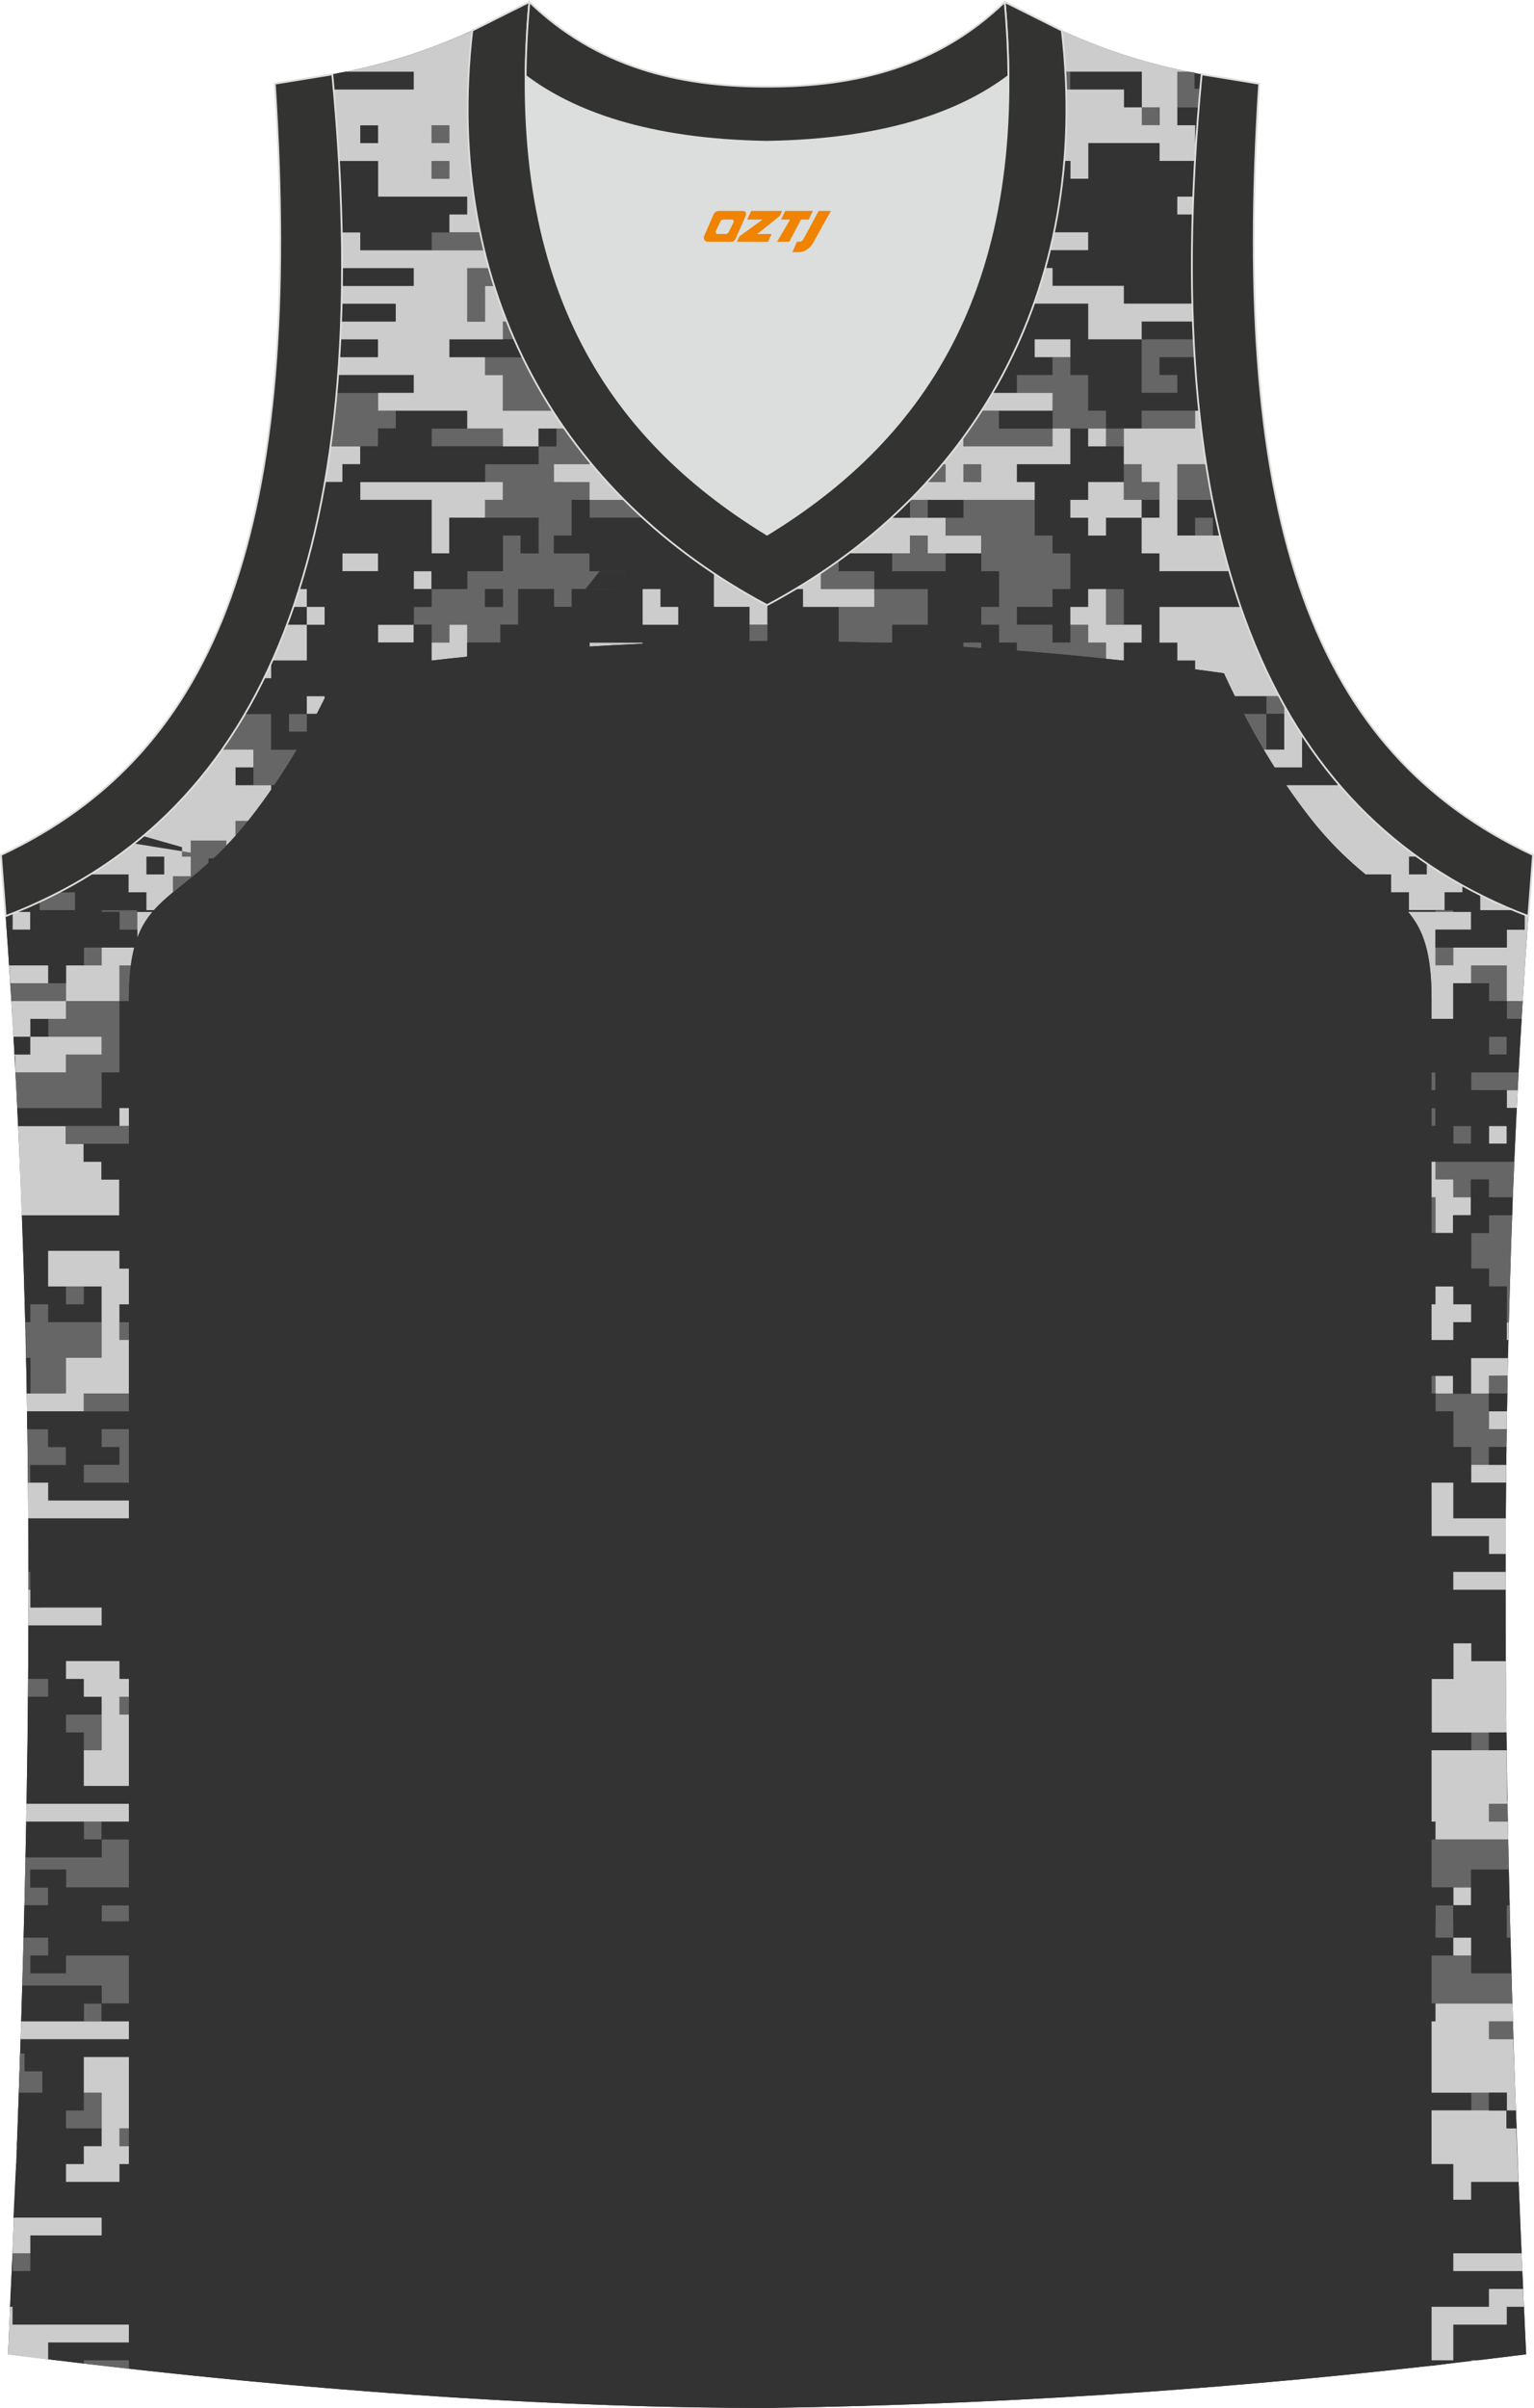 <?xml version="1.0" encoding="utf-8"?>
<!-- Generator: Adobe Illustrator 22.0.0, SVG Export Plug-In . SVG Version: 6.00 Build 0)  -->
<svg xmlns="http://www.w3.org/2000/svg" xmlns:xlink="http://www.w3.org/1999/xlink" version="1.1" id="图层_1" x="0px" y="0px" width="339.16px" height="531.93px" viewBox="0 0 339.16 531.93" enable-background="new 0 0 339.16 531.93" xml:space="preserve">
<g>
	<path fill="#333333" d="M169.56,531.93c0.02,0,0.03,0,0.05,0H169.56L169.56,531.93L169.56,531.93L169.56,531.93z M169.61,531.93   c57.41-0.83,113.01-4.88,167.79-11.86c-4.79-104.04-7.35-208.91,0.52-317.69h-0.01c-54.56-20.79-82.7-77.29-72.23-185.96l0.02,0   c-10.65-2-19.75-4.62-30.94-9.67c6.7,58.04-20.2,103-65.18,126.92c-44.97-23.93-71.88-68.89-65.18-126.92   c-11.19,5.04-20.28,7.66-30.94,9.67l0.02,0C83.97,125.09,55.83,181.59,1.26,202.38l-0.16-2.07c8.06,109.52,5.5,215.06,0.68,319.76   C56.1,527,114.87,531.93,169.61,531.93z"/>
	<g>
		<polygon fill="#666666" points="95.42,39.5 95.42,35.56 99.36,35.56 99.36,39.5 99.11,39.5   "/>
		<polygon fill="#666666" points="95.42,31.62 95.42,27.67 99.36,27.67 99.36,31.62 99.11,31.62   "/>
		<path fill="#666666" d="M107.04,55.26H95.42v-3.94h3.94h6.79c0.13,0.62,0.26,1.24,0.4,1.85l0,0l0.01,0.06l0.01,0.06l0.2,0.86    l0.01,0.06l0.01,0.06c0.07,0.31,0.15,0.61,0.22,0.92L107.04,55.26z"/>
		<path fill="#666666" d="M74.44,86.78h9.16v3.94h3.94v3.94h-3.94v3.94l-3.94,0h-6.56c0.18-1.32,0.35-2.65,0.52-3.99l0.02-0.18    l0.02-0.18l0.02-0.18l0.02-0.18l0.02-0.18c0.12-1.04,0.24-2.09,0.35-3.15l0.02-0.19l0.02-0.19l0.02-0.19    C74.24,88.93,74.34,87.86,74.44,86.78z"/>
		<path fill="#666666" d="M109.25,63.14h-2.01v7.88h-3.94v-0.49V59.2h4.77l0.02,0.06l0.07,0.25l0.02,0.06    c0.15,0.54,0.31,1.07,0.47,1.6l0.02,0.06c0.11,0.35,0.21,0.7,0.32,1.04l0.02,0.06l0.02,0.06l0.15,0.49l0.02,0.06l0.02,0.06l0,0.01    L109.25,63.14z"/>
		<path fill="#666666" d="M54.84,181.35h-2.77v3.27C52.98,183.62,53.9,182.53,54.84,181.35z"/>
		<polygon fill="#666666" points="40.25,185.29 44.19,185.29 44.19,185.54 44.19,189.23 40.25,189.23   "/>
		<path fill="#666666" d="M16.61,197.12v3.94H8.73v-1.82l0.19-0.09c0.63-0.29,1.25-0.59,1.87-0.9c0.35-0.17,0.69-0.35,1.04-0.52    l0.07-0.03l0.07-0.03l0.07-0.03l0.33-0.17l0.07-0.04l0.07-0.03l0.07-0.03l0.07-0.03l0.07-0.03l0.34-0.17L16.61,197.12    L16.61,197.12L16.61,197.12z"/>
		<rect x="63.89" y="157.71" fill="#666666" width="3.94" height="3.94"/>
		<polygon fill="#666666" points="111.18,98.6 95.42,98.6 95.42,94.66 103.3,94.66 111.18,94.66   "/>
		<path fill="#666666" d="M130.35,102v0.54h-7.88v3.94h7.88v3.94h-3.94v7.88h-3.94v3.94h7.88v3.94h7.88v3.94h-11.82v3.94h-3.94    v-3.94h-7.88v7.88h-3.94v3.94h-7.35v-3.94h-3.94v3.94h-3.94v-3.94h-3.94v-3.94h3.94v-3.94h7.88v-3.94h7.88v-7.88h3.94v3.94h3.94    v-7.88h-11.82v-3.94h3.94v-3.94h-3.94v-3.94h11.82V98.6H123v-3.94h1.78c0.43,0.61,0.86,1.21,1.29,1.81l0.01,0.01    c0.43,0.59,0.87,1.18,1.31,1.76l0.09,0.12c0.41,0.54,0.82,1.07,1.23,1.6l0.21,0.27c0.38,0.48,0.76,0.96,1.15,1.43L130.35,102    L130.35,102z M115.59,79.03l-0.06-0.13h-8.29v3.94h3.94v7.88h10.97l0,0c-0.37-0.57-0.73-1.15-1.09-1.74l-0.07-0.11    c-0.37-0.6-0.73-1.21-1.09-1.82l-0.08-0.13c-0.36-0.62-0.72-1.24-1.07-1.86l-0.06-0.11c-0.35-0.62-0.69-1.24-1.02-1.86l-0.1-0.18    c-0.33-0.62-0.66-1.24-0.98-1.87l-0.07-0.14C116.2,80.28,115.89,79.66,115.59,79.03L115.59,79.03z M113.7,74.96l-0.21-0.49    l-0.03-0.06c-0.19-0.43-0.37-0.86-0.55-1.29l-0.03-0.06l0-0.01c-0.14-0.33-0.27-0.65-0.4-0.98l-0.03-0.06l-0.02-0.06l-0.2-0.5    l-0.03-0.06l-0.02-0.06l-0.02-0.06l-0.03-0.06l-0.07-0.19h-0.88v3.94L113.7,74.96L113.7,74.96L113.7,74.96z M111.18,130.13h-3.94    v3.94h3.94V130.13z"/>
		<path fill="#666666" d="M130.35,110.42h7.63l0.01,0.01c0.44,0.44,0.89,0.88,1.33,1.32l0.37,0.36c0.36,0.35,0.73,0.7,1.1,1.04    c0.24,0.22,0.47,0.44,0.71,0.66l0.07,0.06l0.52,0.48h-0.75v0h-10.99L130.35,110.42L130.35,110.42z"/>
		<path fill="#666666" d="M60.63,173.47h-0.68h-3.94v-3.94v-3.94h-6.89l0.38-0.54l0.04-0.06c0.31-0.44,0.61-0.89,0.91-1.34    c0.44-0.66,0.88-1.32,1.31-1.99h0.31v-0.49c0.22-0.35,0.44-0.7,0.66-1.05c0.25-0.4,0.49-0.8,0.74-1.21    c0.24-0.4,0.47-0.79,0.71-1.19h5.78v7.88h5.68C64.01,168.33,62.34,170.95,60.63,173.47L60.63,173.47z M67.83,161.77v-0.12h0.07    L67.83,161.77z"/>
		<polygon fill="#333333" points="32.37,193.17 32.37,189.23 36.31,189.23 36.31,193.17 36.06,193.17   "/>
		<path fill="#333333" d="M59.95,174.46v-0.98h0.68C60.4,173.8,60.18,174.13,59.95,174.46z"/>
		<rect x="52.07" y="169.53" fill="#333333" width="3.94" height="3.94"/>
		<path fill="#CCCCCC" d="M71.77,153.77v0.51c-0.58,1.16-1.16,2.3-1.75,3.43h-2.19v-3.94L71.77,153.77L71.77,153.77z"/>
		<path fill="#CCCCCC" d="M99.36,141.95v-3.94h3.94v3.94v3.11c-2.63,0.27-5.26,0.56-7.88,0.87v-3.98H99.36z"/>
		<path fill="#333333" d="M103.3,145.06v-3.11h7.35h7.88v1.71C113.45,144.06,108.37,144.53,103.3,145.06z"/>
		<polygon fill="#CCCCCC" points="83.59,141.95 83.59,138.01 83.84,138.01 91.48,138.01 91.48,141.95   "/>
		<rect x="107.24" y="130.13" fill="#333333" width="3.94" height="3.94"/>
		<polygon fill="#CCCCCC" points="91.48,126.19 95.42,126.19 95.42,126.43 95.42,130.13 91.48,130.13   "/>
		<polygon fill="#CCCCCC" points="83.59,126.19 75.71,126.19 75.71,125.94 75.71,122.25 83.59,122.25   "/>
		<polygon fill="#CCCCCC" points="99.36,122.25 95.42,122.25 95.42,110.42 79.65,110.42 79.65,106.48 107.24,106.48 111.18,106.48     111.18,110.42 107.24,110.42 107.24,114.36 99.36,114.36   "/>
		<path fill="#CCCCCC" d="M79.65,102.54h-3.94v3.94h-3.85l0.02-0.12l0.02-0.12c0.1-0.56,0.19-1.13,0.29-1.7l0.02-0.12    c0.12-0.73,0.24-1.46,0.35-2.19l0-0.01l0.02-0.12l0.02-0.12l0.06-0.37l0.02-0.12l0.02-0.13c0.14-0.91,0.27-1.82,0.4-2.74h6.56    L79.65,102.54L79.65,102.54z"/>
		<path fill="#333333" d="M74.77,82.84h16.71v3.94h-7.88h-9.16l0.02-0.18l0-0.06l0.01-0.06l0-0.06l0-0.06l0.01-0.06l0-0.06    l0.01-0.06l0.01-0.06C74.59,85.03,74.68,83.94,74.77,82.84z"/>
		<path fill="#333333" d="M99.36,74.96h11.82h2.52l0.03,0.06l0.03,0.06c0.24,0.54,0.48,1.07,0.72,1.6l0.15,0.32    c0.27,0.59,0.56,1.19,0.84,1.77l0.03,0.06l0.03,0.06h-8.29h-7.88L99.36,74.96L99.36,74.96z"/>
		<polygon fill="#333333" points="83.59,31.62 79.65,31.62 79.65,31.37 79.65,27.67 83.59,27.67   "/>
		<path fill="#333333" d="M76.35,15.85h15.12v3.94h-0.25H73.8l0,0l-0.01-0.05l0-0.05l0-0.05l0-0.05l0-0.05l-0.01-0.05    c-0.08-0.9-0.16-1.79-0.25-2.69l0-0.05l0-0.05l0-0.05l-0.01-0.05l-0.01-0.16h0l-0.02,0h0l0.04-0.01l0.05-0.01l0.05-0.01l0.04-0.01    l0.05-0.01l0.05-0.01l0.04-0.01l0.04-0.01l0.04-0.01l0.05-0.01l0.05-0.01v0l0.04-0.01l0.05-0.01l0.04-0.01l0.05-0.01l0.05-0.01    l0.04-0.01l0.04-0.01l0.04-0.01l0.04-0.01l0.04-0.01l0.04-0.01h0l0.05-0.01l0.04-0.01l0.05-0.01l0.04-0.01l0.04-0.01l0.04-0.01    l0.09-0.02l0.04-0.01l0.04-0.01l0.18-0.03l0.05-0.01l0.04-0.01l0.04-0.01l0.04-0.01l0.04-0.01l0.04-0.01l0.04-0.01l0.04-0.01    l0-0.01l0.04-0.01l0.04-0.01l0.05-0.01L75.63,16l0.04-0.01l0.05-0.01l0.04-0.01l0.04-0.01l0.18-0.04l0.04-0.01l0.04-0.01    l0.04-0.01L76.35,15.85z"/>
		<path fill="#333333" d="M74.96,35.56h8.63v7.88h19.7v3.94h-3.94v3.94h-3.94v3.94H79.65v-3.94h-4.08    c-0.02-0.81-0.04-1.63-0.06-2.45c-0.02-0.7-0.04-1.41-0.06-2.12c-0.02-0.71-0.05-1.43-0.07-2.15c-0.03-0.93-0.07-1.86-0.11-2.79    c-0.02-0.57-0.05-1.15-0.08-1.73c-0.05-1.01-0.1-2.02-0.15-3.03C75.02,36.56,74.99,36.06,74.96,35.56L74.96,35.56z M75.65,59.2    l0,0.19v0.06c0,1.18-0.01,2.35-0.03,3.51v0.06l0,0.06v0.06l15.86,0V59.2L75.65,59.2L75.65,59.2z M75.55,67.08    c-0.02,0.62-0.03,1.24-0.05,1.85l0,0.06l0,0.06l0,0.06l0,0.06c-0.02,0.6-0.04,1.19-0.06,1.78l0,0.06h12.11v-3.94L75.55,67.08    L75.55,67.08z M75.26,74.96c-0.05,1.01-0.11,2.02-0.16,3.02l0,0.06l0,0.06l0,0.06l0,0.06l0,0.06l0,0.06l0,0.06l0,0.06l0,0.06    l0,0.06l0,0.06l0,0.06l0,0.06l0,0.06l0,0.06h8.56v-3.94L75.26,74.96L75.26,74.96L75.26,74.96z"/>
		<path fill="#333333" d="M64.89,134.07h2.94v3.94h-4.36c0.3-0.8,0.6-1.61,0.89-2.43l0.01-0.02l0.02-0.06    c0.13-0.37,0.26-0.74,0.39-1.12l0.02-0.06L64.89,134.07z"/>
		<path fill="#333333" d="M8.73,199.23v1.82h7.88v-3.94h-3.58c0.37-0.19,0.74-0.39,1.11-0.59c0.41-0.22,0.82-0.44,1.23-0.66    c0.36-0.2,0.72-0.4,1.07-0.6c0.41-0.23,0.81-0.46,1.22-0.7c0.38-0.22,0.75-0.44,1.13-0.67c0.36-0.22,0.72-0.44,1.08-0.66    l0.11-0.07h8.46v3.94h3.94v3.94h1.67c-0.1,0.11-0.2,0.23-0.29,0.34H3.75l0.02-0.01l0.06-0.03c0.79-0.32,1.58-0.66,2.36-0.99    l0.23-0.1c0.75-0.33,1.49-0.66,2.22-1L8.73,199.23L8.73,199.23z M1.19,201.4l-0.08-1.07L1.19,201.4L1.19,201.4L1.19,201.4z     M44.19,192.28v-3.04h3.41C46.42,190.35,45.28,191.35,44.19,192.28z"/>
		<path fill="#333333" d="M71.86,106.48h3.85v-3.94h3.94V98.6h3.94v-3.94h3.94v-3.94h15.76v3.94h-7.88v3.94h15.76h7.88v3.94h-11.82    v3.94H79.65v3.94h15.76v11.82h3.94v-7.88h7.88h11.82v7.88h-3.94v-3.94h-3.94v7.88h-7.88v3.94h-7.88v-3.69v-0.25h-3.94v3.94h3.94    v3.94h-3.94v3.94h-7.64h-0.25v3.94h7.88v-3.94h3.94v3.94v3.98c-7,0.82-14,1.75-20.99,2.8c-0.87,1.89-1.75,3.75-2.65,5.56v-0.51    h-3.94v3.94h-3.94v3.94h3.94v0.12c-0.72,1.3-1.46,2.57-2.2,3.82h-5.69v-7.88h-5.78l0.12-0.21c0.19-0.32,0.37-0.64,0.55-0.96    c0.3-0.53,0.6-1.06,0.9-1.6l0,0l0.06-0.12l0.33-0.61l0.07-0.12c0.33-0.62,0.66-1.25,0.99-1.88l0.33-0.64    c0.29-0.58,0.58-1.15,0.87-1.74h1.56v-3.32l0.28-0.62h7.6v-7.88h3.94v-3.94h-3.94v-3.94h-1.64l0.05-0.18    c0.22-0.69,0.43-1.39,0.64-2.09c0.11-0.35,0.21-0.71,0.31-1.07c0.2-0.7,0.4-1.41,0.6-2.12c0.1-0.37,0.2-0.74,0.3-1.11    c0.19-0.7,0.38-1.41,0.56-2.12c0.1-0.4,0.2-0.79,0.3-1.19c0.17-0.69,0.34-1.39,0.51-2.09c0.1-0.44,0.21-0.88,0.31-1.32    c0.15-0.67,0.3-1.33,0.45-2.01c0.11-0.49,0.21-0.97,0.31-1.46c0.14-0.65,0.27-1.3,0.4-1.95c0.1-0.52,0.21-1.05,0.31-1.58    c0.12-0.64,0.24-1.28,0.36-1.92C71.7,107.44,71.78,106.97,71.86,106.48L71.86,106.48z M52.07,161.16L52.07,161.16l-0.01,0.01    l-0.01,0.01l0,0.01l-0.01,0.01l-0.01,0.01l-0.01,0.01l-0.01,0.01l0,0.01l-0.01,0.01l-0.01,0.01l-0.01,0.01l0,0.01L52,161.27    L52,161.28l-0.24,0.37h0.31L52.07,161.16L52.07,161.16L52.07,161.16z M67.9,161.65c0.72-1.29,1.43-2.6,2.13-3.94h-2.19v3.94H67.9    L67.9,161.65z M75.71,125.94v0.25h7.88v-3.94h-7.88V125.94z"/>
		<rect x="119.06" y="94.66" fill="#333333" width="3.94" height="3.94"/>
		<path fill="#CCCCCC" d="M66.19,130.13h1.64v3.94h-2.94c0.14-0.41,0.28-0.82,0.42-1.24c0.2-0.6,0.4-1.22,0.6-1.83l0.02-0.06    L66.19,130.13L66.19,130.13z M63.47,138.01c-1.02,2.71-2.1,5.34-3.23,7.88h7.6v-7.88H63.47L63.47,138.01z M59.95,146.51    c-0.38,0.84-0.77,1.68-1.17,2.5l-0.03,0.05l-0.02,0.05l-0.02,0.05l-0.22,0.46l-0.02,0.05l-0.02,0.05l-0.03,0.05l-0.02,0.05h1.56    L59.95,146.51L59.95,146.51L59.95,146.51z"/>
		<rect x="67.83" y="134.07" fill="#CCCCCC" width="3.94" height="3.94"/>
		<g>
			<path fill="#CCCCCC" d="M47.6,189.23h-3.41v-3.7v-0.24h-3.94v3.94h3.94v3.04c-4.1,3.47-7.54,5.83-10.15,8.78h-1.67v-3.94h-3.94     v-3.94h-8.46c0.43-0.27,0.86-0.54,1.29-0.82c0.21-0.13,0.41-0.27,0.62-0.4c0.52-0.34,1.03-0.68,1.54-1.02     c0.26-0.18,0.52-0.35,0.77-0.53c0.45-0.31,0.9-0.63,1.34-0.94c0.27-0.19,0.54-0.39,0.81-0.58c0.42-0.3,0.83-0.61,1.24-0.92     c0.3-0.22,0.59-0.45,0.88-0.67c0.4-0.31,0.81-0.63,1.2-0.95L47.6,189.23L47.6,189.23z M31.66,184.7l15.94,4.53     c1.43-1.35,2.92-2.87,4.47-4.6v-3.28h2.77c0.26-0.33,0.53-0.66,0.8-1.01c1.47-1.89,2.91-3.86,4.32-5.89v-0.99h-3.94h-3.94v-3.94     h3.94v-3.94h-6.89l-0.16,0.22c-0.33,0.47-0.66,0.93-1,1.39c-0.21,0.29-0.42,0.57-0.63,0.86c-0.32,0.43-0.64,0.85-0.97,1.27     c-0.23,0.3-0.47,0.61-0.71,0.91c-0.32,0.4-0.64,0.81-0.97,1.21c-0.26,0.32-0.52,0.64-0.78,0.95c-0.31,0.37-0.63,0.74-0.94,1.11     c-0.28,0.32-0.56,0.65-0.84,0.96c-0.31,0.35-0.62,0.69-0.93,1.04c-0.29,0.32-0.58,0.63-0.87,0.95c-0.33,0.35-0.66,0.7-0.99,1.05     c-0.28,0.29-0.56,0.58-0.85,0.87c-0.33,0.33-0.66,0.67-0.99,0.99c-0.31,0.31-0.62,0.61-0.94,0.91c-0.32,0.31-0.64,0.61-0.96,0.91     c-0.32,0.3-0.65,0.6-0.98,0.9c-0.31,0.29-0.63,0.57-0.94,0.85c-0.35,0.31-0.71,0.63-1.06,0.93     C32.29,184.17,31.98,184.44,31.66,184.7z M31.66,184.7l-1.05,0.87C30.97,185.29,31.31,185,31.66,184.7L31.66,184.7z      M36.31,189.23h-3.94v3.94h3.69h0.25V189.23z"/>
		</g>
		<path fill="#CCCCCC" d="M106.15,51.32h-6.79v-3.94h3.94v-3.94h-19.7v-7.88h-8.63l-0.02-0.31c-0.05-0.92-0.11-1.85-0.17-2.79    c-0.05-0.82-0.11-1.64-0.17-2.47c-0.04-0.57-0.08-1.15-0.12-1.73l-0.02-0.25v-0.01c-0.2-2.7-0.42-5.44-0.67-8.22h17.43h0.25v-3.94    H76.35c1.47-0.3,2.93-0.62,4.36-0.96l0.04-0.01l0.39-0.09c0.72-0.17,1.43-0.35,2.14-0.53l0.29-0.07l0.13-0.03l0.07-0.02l0.36-0.09    l0.38-0.1l0.05-0.01c1.7-0.46,3.4-0.95,5.11-1.49l0,0c3.28-1.04,6.59-2.24,10.08-3.67l0.04-0.02l0.41-0.17    c0.59-0.25,1.19-0.5,1.8-0.76l0.05-0.02l0.28-0.12l0.19-0.08l0.33-0.14l0.14-0.06l0.03-0.01l0.44-0.19l0.43-0.19l0.05-0.02    l0.48-0.21c-0.11,0.9-0.2,1.8-0.29,2.69l0,0.03c-0.09,0.89-0.17,1.77-0.24,2.65l0,0.07c-0.07,0.87-0.13,1.74-0.19,2.61l0,0.02    l0,0.03c-0.05,0.85-0.1,1.71-0.14,2.56l0,0.12c-0.04,0.83-0.07,1.65-0.09,2.47l-0.01,0.25c-0.02,0.77-0.04,1.54-0.04,2.31l0,0.29    c0,0.74-0.01,1.48,0,2.22l0,0.46c0.01,0.69,0.02,1.38,0.04,2.06l0.02,0.6c0.02,0.62,0.04,1.24,0.07,1.86l0.04,0.8    c0.03,0.59,0.06,1.17,0.1,1.76l0.05,0.75c0.03,0.53,0.07,1.05,0.11,1.57c0.03,0.35,0.06,0.71,0.09,1.06    c0.04,0.47,0.08,0.94,0.13,1.42c0.04,0.4,0.08,0.79,0.12,1.19c0.04,0.37,0.08,0.74,0.12,1.12c0.06,0.53,0.13,1.06,0.19,1.58    l0.09,0.7c0.09,0.66,0.18,1.31,0.28,1.96l0.04,0.29C105.24,46.64,105.66,48.99,106.15,51.32L106.15,51.32z M79.65,31.37v0.25h3.94    v-3.94h-3.94V31.37L79.65,31.37L79.65,31.37z M99.36,27.67h-3.94v3.94h3.69h0.25V27.67L99.36,27.67L99.36,27.67z M99.36,35.56    h-3.94v3.94h3.69h0.25V35.56z"/>
		<path fill="#CCCCCC" d="M111.18,94.66h-7.88v-3.94H87.54H83.6v-3.94h7.88v-3.94l-16.71,0l0.08-1.04l0-0.06l0-0.06l0-0.06l0-0.06    l0-0.06c0.05-0.7,0.1-1.39,0.14-2.1l0-0.06l0-0.06l0.01-0.06l0-0.06l0-0.06l0.01-0.19h8.56v-3.94h-8.34l0.08-1.65l0-0.06l0-0.06    c0.03-0.6,0.05-1.19,0.07-1.79l0-0.06l0-0.06l0-0.06l0.01-0.19h12.11v-3.94H75.55c0.02-1.02,0.04-2.04,0.06-3.07v0l0-0.06    l0.01-0.62v-0.06l0-0.06v-0.06l15.86,0v-3.94H75.65v-0.15c0-1.24,0-2.49-0.02-3.74l-0.02-1.38v0l0-0.12l0-0.12    c-0.01-0.62-0.02-1.24-0.03-1.87l0-0.12l-0.01-0.38h4.08v3.94h15.76h11.62l0.02,0.06c0.11,0.43,0.21,0.87,0.32,1.3l0.02,0.06    l0.02,0.06l0.17,0.65c0.16,0.61,0.32,1.21,0.49,1.81h-4.77v11.33v0.49h3.94v-7.88h2.01c0.41,1.3,0.84,2.58,1.3,3.85l0.04,0.12    c0.23,0.66,0.47,1.31,0.72,1.96l0.05,0.12l0.05,0.12l0.04,0.12l0.05,0.12l0.05,0.12c0.17,0.44,0.34,0.89,0.52,1.33h-0.88v3.94    H99.36v3.94h7.88v3.94h3.94v7.88h10.97l0.2,0.32l0.04,0.06c0.32,0.5,0.66,1.01,0.99,1.51l0.19,0.28l0.04,0.06    c0.35,0.51,0.7,1.03,1.05,1.54l0.12,0.17H123h-3.94v3.94h-7.88L111.18,94.66L111.18,94.66z"/>
		<polygon fill="#CCCCCC" points="141.34,142.24 141.34,141.95 142.08,141.95 142.08,142.21   "/>
		<path fill="#CCCCCC" d="M130.35,142.83v-0.88h11.06v0.29C137.73,142.41,134.04,142.6,130.35,142.83z"/>
		<path fill="#CCCCCC" d="M122.47,106.48v-3.94h7.88V102l0.07,0.08c0.37,0.45,0.74,0.89,1.11,1.33l0.32,0.38    c0.4,0.47,0.81,0.94,1.22,1.4l0.24,0.27c0.43,0.48,0.86,0.96,1.29,1.43l0.21,0.23c0.45,0.49,0.9,0.97,1.35,1.45l0.18,0.19    c0.46,0.48,0.92,0.95,1.38,1.42l0.25,0.25h-7.63v-3.94L122.47,106.48L122.47,106.48z"/>
		<path fill="#CCCCCC" d="M197.07,114.37h4.11h3.94h3.94v3.94h7.88v3.94h-7.88h-3.94v-3.94h-3.94v3.94h-3.94h-9.66    c0.51-0.39,1.02-0.77,1.52-1.16l0.37-0.29c0.44-0.35,0.88-0.69,1.32-1.04l0.64-0.52c0.34-0.28,0.68-0.56,1.02-0.84    c0.3-0.25,0.6-0.5,0.9-0.76c0.24-0.2,0.48-0.41,0.72-0.61c0.37-0.32,0.74-0.64,1.1-0.96l0.6-0.53c0.33-0.29,0.65-0.58,0.98-0.88    L197.07,114.37z"/>
		<path fill="#333333" d="M235.31,35.56h1.34v3.94h3.94v-7.88h15.76v3.94h7.85c-0.03,0.54-0.06,1.08-0.09,1.62l-0.01,0.12    l-0.01,0.13c-0.03,0.58-0.06,1.15-0.09,1.73l-0.01,0.12l-0.01,0.12l0,0.01c-0.07,1.35-0.12,2.69-0.17,4.03h-3.54v3.94h3.4    c-0.09,3.08-0.14,6.12-0.16,9.11l0,0.31l0,0.7c0,1,0,1.99,0,2.97l0,0.31c0,0.52,0.01,1.04,0.01,1.56c0.01,0.84,0.02,1.67,0.04,2.5    c0.01,0.62,0.02,1.23,0.04,1.84l0.01,0.4h-15.15v-3.94h-15.76V59.2h-1.61c0.18-0.65,0.36-1.3,0.53-1.96l0.08-0.31l0.02-0.06    c0.14-0.53,0.27-1.07,0.4-1.61h8.46v-3.94h-7.57l0.05-0.24c0.13-0.64,0.26-1.29,0.39-1.93l0.1-0.55c0.1-0.53,0.2-1.06,0.29-1.6    c0.06-0.34,0.12-0.68,0.17-1.02c0.07-0.4,0.13-0.8,0.19-1.21c0.08-0.49,0.15-0.99,0.22-1.48l0.11-0.78    c0.08-0.61,0.16-1.22,0.24-1.83l0.06-0.51c0.08-0.69,0.16-1.37,0.23-2.06l0.03-0.31c0.07-0.74,0.14-1.47,0.2-2.22L235.31,35.56    L235.31,35.56z M265.02,89.82c-0.1-0.96-0.19-1.93-0.28-2.91l-0.02-0.18l-0.02-0.18l-0.02-0.18l-0.02-0.18l-0.02-0.18    c-0.09-1.04-0.18-2.09-0.26-3.15l-0.02-0.19l-0.02-0.19l-0.01-0.19l-0.02-0.19l-0.01-0.19c-0.07-1-0.14-2-0.2-3.01h-7.78v3.94    l3.94,0v3.94h-7.88v-0.5V74.96h-11.82v-7.88h-11.82v-0.49l-0.01,0.03c-0.14,0.39-0.27,0.78-0.41,1.16    c-0.13,0.36-0.27,0.73-0.4,1.09c-0.13,0.35-0.26,0.69-0.4,1.04c-0.15,0.39-0.3,0.77-0.45,1.16c-0.13,0.32-0.25,0.63-0.38,0.95    c-0.16,0.41-0.33,0.81-0.5,1.22c-0.14,0.32-0.27,0.64-0.41,0.97c-0.15,0.36-0.31,0.72-0.47,1.07c-0.16,0.36-0.32,0.73-0.49,1.09    c-0.14,0.31-0.28,0.61-0.42,0.92c-0.19,0.42-0.39,0.83-0.59,1.24c-0.13,0.27-0.26,0.54-0.39,0.8c-0.21,0.43-0.42,0.85-0.63,1.28    l-0.37,0.72c-0.23,0.45-0.47,0.9-0.71,1.35l-0.34,0.63c-0.26,0.48-0.52,0.96-0.79,1.44l-0.27,0.48c-0.29,0.52-0.59,1.04-0.89,1.55    h5.4v-3.94h7.88V78.9h-3.94v-3.94h7.88v3.94v3.94h3.94v7.88h3.94v3.94h3.94h3.94v-3.94h11.82h0.88l-0.02-0.18l-0.02-0.18    l-0.02-0.18L265.03,90L265.02,89.82L265.02,89.82z M263.91,74.96h-11.5v-3.94h11.33c0.03,0.83,0.07,1.65,0.1,2.47l0,0.06l0,0.06    l0,0.06l0,0.06l0,0.06l0.04,0.86l0,0.06l0,0.06l0,0.06l0,0.06L263.91,74.96L263.91,74.96z M264.45,31.62l0.04-0.61l0.01-0.12    c0.07-1.06,0.15-2.12,0.23-3.19l0.01-0.12c0.09-1.19,0.19-2.39,0.28-3.59l0.01-0.13l0.01-0.13h-4.74v3.94l3.94,0v3.94    L264.45,31.62L264.45,31.62z M265.68,16.47l0.01-0.05v0l0.01,0l-0.22-0.04l-0.02,0l-0.02,0l-0.02,0l-0.02,0l-0.02,0l-0.02,0    l-0.02,0l-0.02,0l-0.02,0l-0.02,0l-0.02,0l-0.01,0l-0.01,0l-0.02,0l-0.02,0l-0.02,0l-0.02,0l-0.34-0.07l-0.02,0l-0.04-0.01    l-0.02,0l-0.02,0l-0.07-0.01l-0.02,0l-0.02,0l-0.02,0l-0.02,0l-0.02,0l-0.02,0l-0.02,0l-0.02,0l-0.02,0l-0.02,0l-0.02,0    l-0.09-0.02v3.66h1.14l0,0l0-0.05l0.01-0.05l0-0.05l0.01-0.05c0.09-1,0.18-2,0.27-3.01l0.01-0.05L265.68,16.47z"/>
		<g>
			<path fill="#333333" d="M118.53,143.66v-1.71h-7.88v-3.94h3.94v-7.88l7.88,0v3.94h3.94v-3.94h11.82v-3.94h-7.88v-3.94h-7.88     v-3.94l3.94,0v-7.88h3.94v3.94h11.06v0h0.68L118.53,143.66L118.53,143.66z M148.88,120.15l-30.35,23.51     c3.94-0.31,7.88-0.59,11.82-0.83v-0.88h10.99l0,0h0.74v0.27c7.87-0.34,15.75-0.54,23.64-0.6v-3.61v-3.94h-7.88v-7.4     c-0.29-0.19-0.57-0.38-0.85-0.57c-0.34-0.23-0.67-0.46-1.01-0.69c-0.32-0.22-0.63-0.43-0.94-0.65c-0.31-0.22-0.63-0.44-0.94-0.67     c-0.35-0.25-0.7-0.5-1.04-0.75c-0.25-0.18-0.49-0.36-0.74-0.55c-0.44-0.33-0.88-0.66-1.32-1l-0.07-0.05l-0.25-0.19l-0.05-0.04     c-0.48-0.37-0.96-0.74-1.43-1.11l-0.25-0.19L148.88,120.15L148.88,120.15z M274.28,134.07c-0.15-0.44-0.3-0.88-0.45-1.32     l-0.04-0.12c-0.13-0.38-0.25-0.75-0.37-1.13c-0.56-1.74-1.1-3.5-1.62-5.31h-15.45v-3.94h-3.94v-7.88h-7.88v3.94h-3.94v-3.94     h-3.94v-3.94h3.94v-3.94h7.88v-3.94v-3.94h-3.94h-3.94v-3.94h-3.94v7.88h-11.82v3.94h3.94v3.94v7.88l3.94,0v3.94h3.94v7.88h-3.94     v3.94h-7.88v3.94h7.88v3.94h3.94v-3.94v-3.94h3.94v-3.94h3.94l3.94,0v7.88h3.94v3.94h-3.94v3.94h-0.56     c5.44,0.6,10.88,1.25,16.32,1.97v-1.97l-3.94,0v-3.94h-3.94v-7.88L274.28,134.07L274.28,134.07z M269.73,118.28l0.01,0.03l0,0     h-1.56v-3.94h-3.94v3.94h-3.94v-7.88h7.74l0.09,0.46c0.19,0.96,0.39,1.92,0.59,2.87l0.19,0.88c0.16,0.73,0.32,1.46,0.49,2.18     C269.5,117.3,269.61,117.79,269.73,118.28L269.73,118.28z M148.88,120.15c-2.34-1.86-4.6-3.78-6.78-5.78L148.88,120.15     L148.88,120.15z M169.66,141.6v-3.59v-4.38c2.11-1.12,4.18-2.29,6.2-3.51h1.68v3.94h7.88v7.69     C180.17,141.64,174.92,141.59,169.66,141.6L169.66,141.6z M192.56,141.95h4.69v-3.94h7.88v-7.88l-11.82,0v-3.94h-7.88v-2.35     c0.73-0.53,1.45-1.06,2.16-1.59h9.66v3.94h11.82v-3.94h7.88v3.94h3.94v7.88h-3.94v3.94h3.94v3.94h3.94v1.77     c-2.63-0.21-5.26-0.39-7.88-0.57v-1.21h-3.94v0.95C206.19,142.48,199.37,142.17,192.56,141.95L192.56,141.95z M272.99,153.77H280     v3.94h-5.01C274.32,156.42,273.65,155.11,272.99,153.77L272.99,153.77z M142.08,130.13v7.88h7.88v-3.94h-3.94v-3.94     L142.08,130.13z"/>
		</g>
		<path fill="#666666" d="M268.03,110.42h-7.74v-7.88h6.36c0.1,0.61,0.19,1.23,0.29,1.83c0.12,0.73,0.24,1.46,0.37,2.19l0.17,0.97    C267.66,108.51,267.84,109.47,268.03,110.42L268.03,110.42z"/>
		<path fill="#666666" d="M274.99,157.71h5v7.88h-0.61C277.88,163.06,276.42,160.43,274.99,157.71z"/>
		<path fill="#666666" d="M264.13,78.9h-7.78v3.94h3.94v3.94h-7.88v-0.5V74.96h11.5l0,0.06l0,0.06l0,0.06    c0.05,0.93,0.1,1.85,0.15,2.78l0,0.06l0,0.06l0,0.06l0,0.06l0,0.06l0,0.06l0,0.06l0,0.06l0,0.06l0,0.06l0,0.06l0,0.06l0,0.06    l0,0.06l0,0.06L264.13,78.9z"/>
		<rect x="252.41" y="90.72" fill="#666666" width="11.82" height="3.94"/>
		<path fill="#666666" d="M265.03,23.73h-4.74v-7.88h2.52h0l0.02,0l0.02,0l0.02,0.01l0.02,0l0.02,0l0.02,0l0.02,0.01l0.02,0l0.02,0    l0.02,0.01l0.02,0l0.02,0l0.02,0.01l0.02,0l0.02,0l0.02,0l0.04,0.01l0.02,0l0.01,0l0.02,0.01l0.02,0l0.02,0l0.02,0l0.02,0.01    l0.02,0l0.02,0l0.02,0l0.02,0.01l0.02,0l0.02,0l0.02,0l0.02,0.01l0.02,0l0.02,0l0.02,0.01l0.02,0l0.02,0l0.02,0l0.02,0l0.02,0    l0.02,0h0l0.02,0l0.02,0l0.02,0l0.02,0l0.02,0l0.02,0l0.02,0l0.02,0l0.02,0l0.02,0l0.02,0l0.02,0l0.02,0l0.02,0l0.02,0l0.02,0    l0.02,0l0.02,0l0.02,0l0.02,0l0.02,0l0.02,0l0,0l0.02,0v3.66h1.14l-0.02,0.19l-0.01,0.06l-0.01,0.06c-0.1,1.13-0.2,2.26-0.29,3.39    l-0.01,0.06l0,0.06L265,23.66L265.03,23.73z"/>
		<rect x="244.53" y="94.66" fill="#666666" width="3.94" height="3.94"/>
		<rect x="264.23" y="114.37" fill="#666666" width="3.94" height="3.94"/>
		<polygon fill="#666666" points="236.65,94.66 232.71,94.66 232.71,90.72 232.71,86.78 224.83,86.78 224.83,82.84 232.71,82.84     232.71,78.9 236.65,78.9 236.65,82.84 240.59,82.84 240.59,90.72 244.53,90.72 244.53,94.66 240.59,94.66   "/>
		<path fill="#666666" d="M220.89,94.66h11.82v3.94h-19.7v-2.01l0.2-0.27c0.36-0.5,0.72-1,1.07-1.5l0.27-0.38    c0.34-0.49,0.68-0.98,1.01-1.48l0.27-0.41c0.34-0.5,0.67-1.01,0.99-1.52l0.2-0.31h3.87L220.89,94.66L220.89,94.66z"/>
		<polygon fill="#666666" points="216.95,106.48 213.01,106.48 213.01,106.24 213.01,102.54 216.95,102.54   "/>
		<polygon fill="#666666" points="252.41,106.48 256.35,106.48 256.35,110.42 252.41,110.42 248.47,110.42 248.47,106.48     248.47,102.54 252.41,102.54   "/>
		<path fill="#666666" d="M193.31,126.19v3.94h-11.82v-3.56l0.56-0.38l0.06-0.04c0.44-0.3,0.88-0.6,1.31-0.9l0.47-0.32    c0.52-0.36,1.03-0.72,1.54-1.09v2.35C185.43,126.19,193.31,126.19,193.31,126.19z"/>
		<path fill="#666666" d="M208.36,102.54L208.36,102.54h0.71v3.94h-4.13l0.11-0.12l0.05-0.06l0.06-0.06l0.05-0.06l0.05-0.06    l0.05-0.06l0.05-0.06l0.05-0.06c0.35-0.39,0.69-0.77,1.03-1.16l0.05-0.06l0.05-0.06l0.32-0.37l0.05-0.06l0.05-0.06    c0.34-0.39,0.67-0.79,1.01-1.18l0.05-0.06l0.05-0.06l0.05-0.06l0.05-0.06l0.05-0.06l0.05-0.06L208.36,102.54z"/>
		<path fill="#666666" d="M193.31,130.13h11.82v7.88h-7.88v3.94h-4.69c-2.38-0.08-4.76-0.14-7.13-0.19v-7.69h7.88L193.31,130.13    L193.31,130.13z"/>
		<polygon fill="#666666" points="197.25,126.19 197.25,122.25 201.19,122.25 201.19,118.31 205.13,118.31 205.13,122.25     209.07,122.25 209.07,126.19   "/>
		<polygon fill="#666666" points="201.19,110.42 205.13,110.42 205.13,114.37 201.19,114.37 201.19,110.43 201.19,110.43   "/>
		<path fill="#666666" d="M213.01,110.42h15.76v7.88h3.94v3.94h3.94v7.88h-3.94v3.94h-7.88v3.94h7.88v3.94h3.94v-3.94h3.94v3.94    h3.94v3.58c-6.57-0.69-13.14-1.29-19.7-1.8v-1.77h-3.94v-3.94h-3.94v-3.94h3.94v-7.88h-3.94v-3.94v-3.94h-7.88v-3.94h3.94    L213.01,110.42L213.01,110.42z"/>
		<rect x="244.53" y="130.13" fill="#666666" width="3.94" height="7.88"/>
		<path fill="#666666" d="M169.66,141.6v-3.59h-3.94v3.61C167.04,141.61,168.35,141.6,169.66,141.6z"/>
		<polygon fill="#666666" points="335.42,201.4 335.16,201.4 335.16,201.29 335.21,201.31   "/>
		<polygon fill="#666666" points="256.35,23.73 256.35,27.68 252.41,27.68 252.41,23.73 252.66,23.73   "/>
		<path fill="#666666" d="M235.54,15.85h1.11v3.94h-0.94l0-0.06c-0.02-0.53-0.04-1.06-0.06-1.59l0-0.06    c-0.02-0.53-0.05-1.07-0.07-1.6l0-0.06l0-0.06l0-0.06l0-0.06l0-0.06l0-0.06l0-0.06l0-0.06l0-0.06L235.54,15.85z"/>
		<path fill="#666666" d="M213.01,142.9v-0.95h3.94v1.21C215.64,143.07,214.32,142.98,213.01,142.9z"/>
		<path fill="#666666" d="M280,153.77h2.8c0.35,0.65,0.7,1.31,1.06,1.95l0.04,0.06l0.04,0.08v1.85H280L280,153.77L280,153.77z"/>
		<path fill="#333333" d="M311.52,193.17v-3.94h1.8l0.1,0.07l0.03,0.02c0.59,0.42,1.18,0.84,1.77,1.24l0.03,0.02l0.03,0.02    l0.03,0.02l0.03,0.02l0.03,0.02l0.03,0.02l0.03,0.02v2.44h-0.25L311.52,193.17L311.52,193.17z"/>
		<path fill="#333333" d="M287.88,169.53v-7.16l0.09,0.13c0.24,0.37,0.48,0.73,0.72,1.09c0.27,0.4,0.54,0.79,0.81,1.19    c0.29,0.42,0.58,0.83,0.87,1.24c0.21,0.29,0.42,0.59,0.63,0.88c0.35,0.49,0.71,0.97,1.07,1.44l0.51,0.67    c0.41,0.54,0.83,1.07,1.25,1.6l0.13,0.16l0.13,0.16l0.05,0.06c0.5,0.62,1,1.23,1.51,1.83l0.13,0.15v0.5h-11.36    c-0.88-1.29-1.74-2.6-2.59-3.94L287.88,169.53L287.88,169.53z"/>
		<path fill="#CCCCCC" d="M240.59,141.95v-3.94h-3.94v-3.94h3.94v-3.94h3.94v7.88h3.94h3.94v3.94h-3.94v3.94h-0.56    c-1.13-0.12-2.26-0.25-3.38-0.36v-3.58L240.59,141.95L240.59,141.95z"/>
		<polygon fill="#CCCCCC" points="146.02,134.07 149.96,134.07 149.96,138.01 142.08,138.01 142.08,130.13 146.02,130.13   "/>
		<path fill="#CCCCCC" d="M181.48,130.13h11.82v3.94h-7.88h-7.88v-3.94h-1.68l0.03-0.02c0.59-0.35,1.18-0.71,1.77-1.08l0.33-0.21    c0.51-0.32,1.01-0.63,1.51-0.96l0.6-0.39c0.41-0.26,0.81-0.53,1.21-0.8l0.09-0.06l0.09-0.06L181.48,130.13L181.48,130.13    L181.48,130.13z M169.64,133.64l-0.05,0.03l-0.13-0.07c-0.61-0.33-1.22-0.66-1.83-0.99l-0.27-0.15c-0.59-0.33-1.18-0.66-1.76-0.99    l-0.36-0.21c-0.54-0.31-1.07-0.62-1.6-0.94l-0.55-0.33c-0.46-0.28-0.91-0.55-1.37-0.84l-0.72-0.45c-0.39-0.24-0.78-0.49-1.16-0.74    c-0.31-0.2-0.63-0.4-0.94-0.61c-0.32-0.21-0.65-0.42-0.97-0.64l-0.09-0.06v7.4h7.88v3.94h3.94v-4.38L169.64,133.64z"/>
		<polygon fill="#333333" points="213.01,110.42 213.01,114.37 209.07,114.37 205.13,114.37 205.13,110.42   "/>
		<rect x="252.41" y="110.42" fill="#333333" width="3.94" height="3.94"/>
		<rect x="240.59" y="94.66" fill="#CCCCCC" width="3.94" height="3.94"/>
		<rect x="220.89" y="90.72" fill="#333333" width="11.82" height="3.94"/>
		<path fill="#CCCCCC" d="M232.71,90.72h-11.82h-3.87c0.35-0.55,0.7-1.11,1.05-1.67l0.15-0.24c0.35-0.58,0.7-1.16,1.05-1.74    l0.1-0.16l0.04-0.06l0.04-0.06h5.4h7.88L232.71,90.72L232.71,90.72z"/>
		<polygon fill="#CCCCCC" points="228.77,78.9 228.77,74.96 236.65,74.96 236.65,78.9 232.71,78.9   "/>
		<path fill="#CCCCCC" d="M263.69,47.38L263.69,47.38h-3.4v-3.94h3.54l0,0.06l0,0.06l0,0.06l0,0.06c-0.05,1.22-0.09,2.43-0.12,3.63    L263.69,47.38z"/>
		<polygon fill="#333333" points="252.41,15.85 252.41,23.73 248.47,23.73 248.47,19.79 236.65,19.79 236.65,15.85   "/>
		<path fill="#CCCCCC" d="M232.71,98.6v-3.94h3.94v7.88h-11.82v3.94h3.94v3.94h-15.76h-7.88h-3.94l0.27-0.27    c0.4-0.4,0.79-0.81,1.18-1.21c0.21-0.22,0.41-0.43,0.62-0.65l0.06-0.06l0.06-0.06l0.52-0.56l0.06-0.06    c0.33-0.35,0.65-0.71,0.98-1.06h4.13v-3.94h-0.7l0.07-0.09l0.08-0.09c0.27-0.33,0.54-0.65,0.8-0.98l0.02-0.03l0.07-0.09l0.59-0.74    l0.07-0.09l0.51-0.65c0.34-0.43,0.68-0.87,1.01-1.31l0.07-0.09l0.17-0.22c0.4-0.52,0.79-1.05,1.17-1.58v2.01L232.71,98.6    L232.71,98.6L232.71,98.6z M213.01,106.24v0.25h3.94v-3.94h-3.94V106.24z"/>
		<path fill="#333333" d="M301.9,193.18h5.67v3.94h3.94v3.94h7.88v-3.94h3.94v-1.5c0.66,0.37,1.32,0.73,1.99,1.08    c0.23,0.12,0.47,0.24,0.71,0.37l0.06,0.03l0.06,0.03c0.33,0.17,0.66,0.34,0.99,0.51l0.06,0.03l0.06,0.03v3.36h7.33l0,0l0.01,0    l0.01,0l0.01,0l0.01,0l0.01,0l0.01,0l0.01,0l0.01,0l0.01,0l0.01,0l0.01,0l0.01,0l0.01,0l0.01,0l0.01,0l0.01,0l0.01,0l0.01,0    l0.01,0l0.01,0l0.01,0l0.01,0l0.01,0l0.01,0l0.01,0l0.01,0l0.01,0l0.01,0l0.01,0l0.01,0l0.29,0.13v0.1h-17.78v0.04h-6.06    C308.9,198.57,305.7,196.31,301.9,193.18z"/>
		<rect x="280" y="157.71" fill="#333333" width="3.94" height="7.88"/>
		<path fill="#CCCCCC" d="M266.66,102.54h-6.36v7.88v7.88h3.94h3.94h1.56c0.15,0.62,0.3,1.24,0.45,1.86    c0.12,0.49,0.24,0.97,0.37,1.46c0.14,0.55,0.29,1.1,0.43,1.64c0.17,0.62,0.33,1.23,0.51,1.84l0,0l0.03,0.12l0.27,0.96h-15.45    v-3.94h-3.94v-7.88h3.94v-3.94v-3.94l-3.94,0v-3.94h-3.94v-3.94v-3.94h3.94h11.82v-3.94h0.88l0.05,0.45    c0.08,0.75,0.16,1.49,0.25,2.22c0.06,0.49,0.11,0.98,0.17,1.46l0.02,0.19c0.09,0.71,0.18,1.42,0.27,2.12    c0.07,0.52,0.14,1.05,0.21,1.57l0.02,0.18c0.08,0.6,0.17,1.21,0.26,1.81C266.47,101.34,266.56,101.94,266.66,102.54z"/>
		<polygon fill="#CCCCCC" points="252.41,110.42 252.41,114.37 244.53,114.37 244.53,118.31 240.59,118.31 240.59,114.37     236.65,114.37 236.65,110.42 240.59,110.42 240.59,106.48 248.47,106.48 248.47,110.42   "/>
		<path fill="#CCCCCC" d="M287.88,162.37v7.16h-6.07c-0.82-1.29-1.62-2.6-2.42-3.94H280h3.94v-7.88v-1.85    c0.42,0.75,0.84,1.48,1.27,2.21l0.23,0.39c0.36,0.6,0.72,1.19,1.08,1.78c0.2,0.33,0.41,0.66,0.62,0.99    C287.39,161.61,287.63,161.99,287.88,162.37L287.88,162.37L287.88,162.37z M282.76,153.7c-0.18-0.33-0.35-0.66-0.52-0.99    c-0.27-0.53-0.55-1.06-0.82-1.6c-0.17-0.34-0.34-0.69-0.51-1.03c-0.27-0.55-0.54-1.1-0.8-1.66c-0.16-0.34-0.32-0.67-0.47-1.01    c-0.27-0.57-0.53-1.15-0.79-1.73c-0.15-0.34-0.3-0.68-0.45-1.03c-0.25-0.58-0.51-1.17-0.75-1.76c-0.15-0.35-0.29-0.7-0.44-1.05    c-0.25-0.61-0.5-1.23-0.74-1.85c-0.13-0.34-0.27-0.68-0.4-1.02c-0.24-0.61-0.47-1.23-0.7-1.85c-0.14-0.38-0.28-0.76-0.41-1.14    c-0.22-0.61-0.44-1.22-0.65-1.84l-0.02-0.06h-17.93v7.88h3.94v3.94h3.94v1.97c2.12,0.28,4.24,0.57,6.36,0.86    c0.79,1.71,1.58,3.4,2.4,5.05h7h2.8L282.76,153.7z"/>
		<path fill="#CCCCCC" d="M334.61,201.06h-7.33v-3.36c2.2,1.11,4.45,2.14,6.74,3.11l0.12,0.05l0.11,0.05L334.61,201.06    L334.61,201.06z M323.34,195.61l-0.19-0.11c-0.67-0.38-1.34-0.76-2-1.15l-0.39-0.23c-0.57-0.34-1.14-0.69-1.7-1.04    c-0.25-0.16-0.5-0.32-0.75-0.48c-0.43-0.27-0.85-0.54-1.27-0.82c-0.37-0.24-0.74-0.49-1.11-0.74l-0.47-0.32v2.44h-0.25h-3.69    v-3.94h1.8l-0.51-0.37c-0.43-0.32-0.86-0.63-1.29-0.96c-0.24-0.18-0.48-0.37-0.72-0.55c-0.52-0.4-1.03-0.8-1.54-1.21l-0.09-0.07    l-0.29-0.23l-0.05-0.04c-0.56-0.46-1.12-0.92-1.67-1.39l-0.28-0.24c-0.57-0.49-1.13-0.98-1.68-1.48l-0.28-0.25l-0.04-0.04    c-0.54-0.49-1.08-0.99-1.61-1.49l-0.27-0.26h0c-0.54-0.52-1.08-1.04-1.61-1.57l-0.27-0.27l-0.08-0.08c-0.51-0.51-1-1.02-1.5-1.54    l-0.4-0.42c-0.47-0.5-0.94-1.01-1.4-1.52c-0.17-0.19-0.35-0.39-0.52-0.58c-0.4-0.46-0.81-0.92-1.2-1.38l-0.28-0.33v0.5h-11.36    c1.62,2.39,3.29,4.68,4.99,6.88c4.64,5.97,8.86,9.81,12.52,12.83h5.68v3.94h3.94v3.94h7.88v-3.94h3.94L323.34,195.61    L323.34,195.61z"/>
		<path fill="#333333" d="M201.19,110.43v3.94h-4.11l0.33-0.3l0.07-0.06l0.02-0.02c0.32-0.3,0.64-0.6,0.96-0.9l0.06-0.06    c0.3-0.29,0.6-0.57,0.9-0.86l0.47-0.46C200.32,111.29,200.76,110.86,201.19,110.43z"/>
		<path fill="#CCCCCC" d="M263.75,71.02h-11.33v3.94h-11.82v-7.88h-11.82v-0.49l0.08-0.21l0.19-0.56c0.2-0.57,0.39-1.14,0.58-1.72    l0.13-0.4c0.21-0.65,0.41-1.3,0.61-1.95l0.06-0.19c0.21-0.71,0.42-1.42,0.62-2.13l0.03-0.11l0.03-0.12l1.61,0v3.94h15.76v3.94    h15.15c0.02,0.68,0.04,1.36,0.06,2.04l0,0.06l0,0.06l0,0.06l0,0.06l0,0.06l0,0.06l0,0.12l0,0.06l0.02,0.74l0,0.06l0,0.06l0,0.06    l0,0.06l0,0.06l0,0.06L263.75,71.02z"/>
		<path fill="#CCCCCC" d="M233.02,51.32h7.57v3.94h-8.46c0.09-0.37,0.18-0.73,0.26-1.1l0.01-0.06l0.01-0.06l0.01-0.06l0.15-0.68    l0.01-0.06l0.01-0.06l0.01-0.06c0.12-0.51,0.23-1.03,0.34-1.54l0.01-0.06l0.01-0.06l0.01-0.06L233.02,51.32z"/>
		<path fill="#CCCCCC" d="M262.82,15.85h-2.52v7.88v3.94h3.94v3.94h0.21l0,0.06l0,0.06c-0.08,1.18-0.15,2.35-0.21,3.51l0,0.06    l-0.01,0.24h-7.85v-3.94h-15.76v7.88h-3.94v-3.94h-1.34l0.02-0.21c0.06-0.75,0.11-1.49,0.16-2.25l0.02-0.27    c0.05-0.73,0.09-1.47,0.12-2.2l0.02-0.41c0.03-0.68,0.05-1.35,0.07-2.04l0.02-0.59c0.02-0.64,0.03-1.28,0.03-1.92l0.01-0.76    c0-0.59,0-1.17,0-1.76l-0.01-0.88c-0.01-0.56-0.02-1.12-0.03-1.68l-0.02-0.8l0.94,0h11.82v3.94h3.94v3.94l3.94,0v-3.94h-3.69    h-0.25v-7.88h-15.76h-1.11c-0.09-1.58-0.2-3.16-0.34-4.76l-0.07-0.78c-0.05-0.49-0.09-0.98-0.14-1.48    c-0.05-0.52-0.11-1.03-0.16-1.55c-0.02-0.18-0.04-0.36-0.06-0.53c1.57,0.71,3.1,1.37,4.61,1.99l0.04,0.02l0.46,0.19l0.45,0.18    l0.05,0.02l0.4,0.16l0.09,0.04l0.46,0.18l0.03,0.01l0.31,0.12l0,0C248.94,12.51,255.58,14.37,262.82,15.85z"/>
		<polygon fill="#666666" points="316.51,406.34 317.38,406.34 333.46,406.34 333.49,408.22 333.5,408.32 333.5,408.43     333.5,408.53 333.5,408.64 333.5,408.74 333.51,408.84 333.51,408.95 333.51,409.05 333.51,409.16 333.52,409.26 333.52,409.36     333.52,409.58 333.52,409.68 333.53,410.1 333.54,410.2 333.54,410.62 333.55,410.72 333.55,410.83 333.55,411.14 333.56,411.24     333.56,411.35 333.56,411.45 333.56,411.56 333.57,411.66 333.57,411.76 333.57,411.87 333.57,411.97 333.57,412.08     333.58,412.18 333.59,412.6 333.59,412.7 333.59,412.81 333.59,412.91 333.6,413.01 325.26,413.01 325.26,416.95 321.32,416.95     316.51,416.95   "/>
		<polygon fill="#666666" points="333.14,213.26 333.14,221.14 329.2,221.14 329.2,217.2 325.26,217.2 325.26,213.26   "/>
		<polygon fill="#666666" points="336.42,225.08 333.14,225.08 333.14,221.14 336.66,221.14 336.66,221.2 336.65,221.26     336.65,221.33 336.65,221.39 336.64,221.45 336.64,221.51 336.64,221.57 336.53,223.36 336.52,223.42 336.52,223.48     336.52,223.54 336.51,223.6 336.51,223.67 336.5,223.73 336.5,223.79 336.5,223.85 336.49,223.91   "/>
		<polygon fill="#666666" points="329.2,398.46 333.31,398.46 333.38,402.4 329.2,402.4   "/>
		<rect x="316.51" y="303.89" fill="#666666" width="0.87" height="3.94"/>
		<polygon fill="#666666" points="325.26,307.83 329.2,307.83 329.2,311.77 329.2,315.71 333.13,315.71 333.13,315.77     333.13,315.83 333.13,315.9 333.13,315.96 333.12,316.02 333.12,316.08 333.12,316.14 333.12,316.2 333.12,316.26 333.12,316.33     333.12,316.39 333.12,316.45 333.12,316.51 333.12,316.57 333.12,316.63 333.12,316.69 333.12,316.76 333.11,316.82     333.11,316.88 333.11,316.94 333.11,317 333.11,317.07 333.11,317.13 333.11,317.19 333.11,317.25 333.11,317.31 333.11,317.37     333.11,317.44 333.11,317.5 333.1,317.56 333.1,317.62 333.1,317.68 333.1,317.74 333.09,318.48 333.09,318.54 333.09,318.6     333.09,318.67 333.09,318.73 333.09,318.79 333.09,318.85 333.09,318.91 333.08,318.97 333.08,319.04 333.07,319.65 329.2,319.65     329.2,323.59 325.26,323.59 325.26,319.65 321.32,319.65 321.32,311.77 317.38,311.77 317.38,307.83 321.32,307.83   "/>
		<polygon fill="#666666" points="333.26,307.83 329.2,307.83 329.2,303.89 333.33,303.89   "/>
		<path fill="#666666" d="M333.6,292.07L333.6,292.07h-0.46v-7.88h-3.94v-3.94h-3.94v-7.88h3.94v-3.94h5.13l-0.02,0.74l-0.02,0.37    l-0.01,0.37l-0.09,2.59l-0.01,0.37l-0.03,0.74l-0.01,0.37l-0.11,3.33l-0.01,0.37l-0.01,0.37l-0.02,0.74l-0.01,0.37l-0.1,3.32    l-0.01,0.37l-0.02,0.74l-0.01,0.37l-0.01,0.37l-0.08,2.95l-0.01,0.37l-0.04,1.47l-0.01,0.37l-0.01,0.37l-0.02,0.73l-0.01,0.37    l-0.01,0.37l-0.01,0.37L333.6,292.07L333.6,292.07L333.6,292.07z M334.49,264.48h-5.29v-3.94h-3.94v3.94h-3.94v-3.94h-3.94v-3.94    h17.43l-0.03,0.62l0,0.12l-0.01,0.12l-0.01,0.12l-0.01,0.12l-0.04,0.98l0,0.12l0,0.12l-0.01,0.12l0,0.12l-0.13,3.08l-0.01,0.12    l0,0.12l-0.01,0.12l0,0.12l-0.01,0.12l0,0.12l-0.02,0.49l-0.01,0.12l-0.01,0.12l0,0.12l-0.01,0.12l-0.01,0.12L334.49,264.48z"/>
		<rect x="316.51" y="264.48" fill="#666666" width="0.87" height="7.88"/>
		<rect x="317.38" y="201.1" fill="#666666" width="3.94" height="0.34"/>
		<rect x="317.38" y="209.32" fill="#666666" width="3.94" height="3.94"/>
		<rect x="325.26" y="382.7" fill="#666666" width="3.94" height="3.94"/>
		<polygon fill="#666666" points="316.51,236.9 317.38,236.9 317.38,237.15 317.38,240.84 316.51,240.84   "/>
		<path fill="#666666" d="M325.26,240.84v-3.94h10.49c-0.07,1.32-0.14,2.63-0.2,3.94h-2.41H325.26z"/>
		<polygon fill="#666666" points="329.2,229.02 333.14,229.02 333.14,229.27 333.14,232.96 329.2,232.96   "/>
		<rect x="316.51" y="244.78" fill="#666666" width="0.87" height="3.94"/>
		<polygon fill="#666666" points="325.26,248.97 325.26,252.66 321.32,252.66 321.32,248.73 325.26,248.73   "/>
		<rect x="317.38" y="420.89" fill="#666666" width="3.94" height="3.61"/>
		<path fill="#CCCCCC" d="M336.66,221.14h-3.52v-7.88h-7.88v3.94h-3.94v7.88h-4.81v-4.61c0-10.04-1.87-15.11-5.19-19.04h6.06h3.94    h3.94v3.94h-7.88v3.94v3.94h3.94v-3.94h11.82v-3.94h3.94v-3.33l0.3,0.12l0.02,0.01l0.02,0.01l0.01,0.01l0.01,0.01l0.01,0    l0.01,0.01l0.01,0.01l0.02,0l0.02,0.01l0.41,0.16l0,0h0.01c-0.12,1.66-0.24,3.33-0.35,4.99l-0.01,0.1    c-0.11,1.53-0.21,3.06-0.31,4.59l-0.02,0.29l-0.02,0.21l0,0.08l-0.02,0.29c-0.08,1.17-0.15,2.35-0.23,3.52l-0.02,0.29l-0.02,0.29    l-0.09,1.46l-0.02,0.29l-0.09,1.46l-0.02,0.29l-0.02,0.29L336.66,221.14z"/>
		<path fill="#CCCCCC" d="M335.35,244.78h-2.21v-3.94h2.41C335.48,242.16,335.42,243.47,335.35,244.78z"/>
		<polygon fill="#CCCCCC" points="333.14,248.97 333.14,252.66 329.2,252.66 329.2,248.73 333.14,248.73   "/>
		<polygon fill="#CCCCCC" points="321.32,260.54 321.32,264.48 325.26,264.48 325.26,268.43 321.32,268.43 321.32,272.36     317.38,272.36 317.38,264.48 316.51,264.48 316.51,256.6 317.38,256.6 317.38,260.54   "/>
		<rect x="317.38" y="303.89" fill="#CCCCCC" width="3.94" height="3.94"/>
		<polygon fill="#333333" points="333.19,311.77 329.2,311.77 329.2,307.83 333.26,307.83 333.26,307.89 333.26,307.96     333.25,308.01 333.25,308.08 333.25,308.14 333.25,308.2 333.25,308.26 333.25,308.31 333.25,308.33 333.25,308.39 333.25,308.45     333.25,308.51 333.25,308.57 333.24,308.63 333.24,308.69 333.24,308.88 333.24,308.94 333.21,310.54 333.21,310.6 333.21,310.97     333.2,311.03 333.2,311.22 333.2,311.28 333.2,311.46 333.2,311.53 333.19,311.65 333.19,311.71   "/>
		<polygon fill="#CCCCCC" points="329.2,311.77 333.19,311.77 333.14,315.1 333.14,315.16 333.14,315.22 333.14,315.28     333.14,315.34 333.13,315.4 333.13,315.46 333.13,315.53 333.13,315.59 333.13,315.71 329.2,315.71   "/>
		<polygon fill="#CCCCCC" points="332.99,327.53 325.26,327.53 325.26,323.59 329.2,323.59 333.03,323.59 333.03,323.65     333.03,323.72 333.03,323.78 333.03,323.84 333.03,323.9 333.02,323.96 333.02,324.02 333.02,324.09 333.02,324.15 333.02,324.21     333.02,324.27   "/>
		<rect x="316.51" y="382.7" fill="#333333" width="8.75" height="3.94"/>
		<rect x="316.51" y="402.4" fill="#333333" width="0.87" height="3.94"/>
		<path fill="#CCCCCC" d="M329.2,303.89v3.94h-3.94v-7.88h8.15l0,0.06v0.06l0,0.06l0,0.06v0.06l-0.05,2.4l0,0.06l0,0.06v0.06l0,0.06    l0,0.06v0.06l0,0.06l0,0.06v0.06l0,0.06l0,0.04v0.02v0.06l0,0.06l0,0.06v0.06l0,0.06l0,0.06l0,0.19L329.2,303.89L329.2,303.89    L329.2,303.89z M333.51,296.01l0-0.12l0-0.06v-0.06l0-0.06l0-0.06v-0.06l0-0.06l0-0.06v-0.06l0-0.06l0-0.06l0-0.06l0-0.06v-0.06    l0-0.06l0-0.06v-0.06l0-0.06l0-0.06l0-0.06l0-0.06v-0.06l0-0.06l0-0.06v-0.06l0-0.06l0-0.06l0-0.06l0-0.06v-0.06l0-0.06l0.04-1.72    l0-0.06l0.01-0.18l-0.46,0v3.94h0.36L333.51,296.01L333.51,296.01L333.51,296.01z"/>
		<path fill="#333333" d="M332.93,366.94h-7.67V363h-3.94v7.88h-4.81v-31.52h12.69v3.94h3.69v0.12v0.06v0.06v0.06v0.06l0,0.06v0.06    v0.06v0.06v0.06v0.06v0.06v0.06v0.06v0.06v0.06v0.06v0.06l0,0.06v0.06v0.06v0.06v0.06v0.06v0.06v0.06v0.06v0.13v0.06v0.12v0.06    v0.06v0.12v0.06l0,1.6h-11.56v3.94h11.56c0,1.15,0,2.3,0,3.45l0,0.24v0.25v0.24l0,0.25v0.24v0.25v0.24v0.25l0,0.25l0.01,2.22v0.25    l0,0.24v0.24l0,0.25l0,0.98v0.25v0.24l0,0.25l0,0.24v0.25l0.01,1.48V364l0,0.25v0.24l0,0.25v0.24l0,0.25l0,0.24l0,0.25v0.24    l0,0.25l0,0.24v0.25L332.93,366.94L332.93,366.94L332.93,366.94z M332.93,335.41l0-0.74l0-0.12l0-0.12v-0.13v-0.12l0-0.12v-0.12    l0-0.13v-0.12v-0.12l0.01-0.74l0-0.12v-0.12v-0.12l0.03-3.69v-0.13l0-0.12l0-0.12v-0.13v-0.02v-0.1l0-0.12l0-0.13v-0.12l0-0.25    h-7.73v-3.94v-3.94h-3.94v-7.88h-3.94v-3.94h-0.87v19.7h4.81v7.88L332.93,335.41L332.93,335.41L332.93,335.41z M333.03,323.59    L333.03,323.59h-3.83v-3.94h3.88l-0.04,3.08v0.06l0,0.06v0.06v0.06v0.06l0,0.06l0,0.06v0.06v0.05v0.02v0.06l0,0.06v0.06l0,0.06    L333.03,323.59L333.03,323.59z"/>
		<path fill="#333333" d="M334.81,256.6h-17.43h-0.87v-7.88h0.87v-3.94l0,0h-0.87v-3.94h0.87v-3.69l0,0v-0.25h-0.87v-11.82h4.81    v-7.88h3.94h3.94v3.94h3.94v3.94h3.28l-0.1,1.65v0.01l-0.01,0.18l-0.01,0.18l-0.08,1.29l-0.01,0.18l-0.01,0.19l-0.19,3.32    l-0.01,0.18l-0.01,0.18l-0.01,0.18l-0.02,0.37l-0.01,0.18l-0.01,0.19l-0.01,0.18c-0.06,1.11-0.12,2.21-0.18,3.32h-10.5v3.94h7.88    v3.94h2.21l-0.09,1.85l-0.01,0.18l-0.01,0.19l-0.01,0.19l-0.01,0.18l-0.07,1.48l0,0.18l-0.01,0.18l-0.01,0.19l-0.11,2.4    l-0.01,0.19l-0.01,0.18l-0.01,0.19l-0.01,0.18l-0.01,0.19l-0.03,0.74l-0.01,0.18l-0.01,0.18l-0.01,0.19l-0.01,0.19l-0.09,2.03    l-0.01,0.18L334.81,256.6L334.81,256.6L334.81,256.6z M333.5,296.07l0-0.06h-0.36v-3.94v-7.88h-3.94v-3.94h-3.94v-7.88h3.94v-3.94    l5.13,0l0.02-0.55l0-0.06l0-0.06v-0.06l0-0.06l0-0.06l0-0.06l0-0.06v-0.06l0-0.06l0-0.06l0-0.06l0-0.06l0.01-0.13l0-0.06l0-0.06    l0.01-0.19l0-0.06l0.02-0.68l0-0.06l0.01-0.18l0-0.06l0-0.06l0-0.06l0-0.06l0-0.06l0-0.06l0-0.06l0-0.06l0-0.06l0-0.06l0-0.06    l0-0.06l0-0.06l0-0.06l0-0.06l0-0.06l0-0.06l0-0.06l0-0.06l0-0.06h-5.28v-3.94l-3.94,0v3.94v3.94h-3.94v3.94h-3.94h-0.87v15.77    h0.87v-3.94h3.94v3.94h3.94v3.94l-3.94,0v3.94h-4.81v7.88h0.87h3.94v3.94h3.94v-7.88h8.15l0-0.06v-0.05l0-0.06l0-0.06v-0.06    l0-0.06l0-0.06v-0.06l0-0.06v-0.06l0-0.06l0-0.06v-0.06l0-0.06l0-0.06l0.06-2.46l0-0.06l0.01-0.31l0-0.06L333.5,296.07    L333.5,296.07L333.5,296.07L333.5,296.07z M329.2,252.66h3.94v-3.69v-0.24h-3.94V252.66L329.2,252.66L329.2,252.66z     M321.32,248.73v3.94l3.94,0v-3.69v-0.24L321.32,248.73L321.32,248.73L321.32,248.73z M333.14,229.27v-0.25h-3.94v3.94h3.94    V229.27z"/>
		<path fill="#333333" d="M337.08,202.05v3.32h-3.94v3.94l-11.82,0h-3.94v-3.94h7.88v-3.94h-3.94v-0.34h11.82h1.57    C335.49,201.42,336.29,201.74,337.08,202.05z"/>
		<polygon fill="#CCCCCC" points="316.51,288.13 317.38,288.13 317.38,284.19 321.32,284.19 321.32,288.13 325.26,288.13     325.26,292.07 321.32,292.07 321.32,296.01 316.51,296.01   "/>
		<path fill="#CCCCCC" d="M316.51,327.53h4.81v7.88h11.6c-0.01,1.4-0.02,2.79-0.02,4.19v0.12l0,0.12v0.12v0.13v0.12v0.12l0,0.12    v0.13v0.12l0,0.12v0.25v0.12l0,0.25v0.12l0,0.37v0.12v0.12v0.13l0,0.12v0.12v0.12l0,0.13v0.12v0.12v0.25h-3.69v-3.94h-12.69    L316.51,327.53L316.51,327.53z"/>
		<polygon fill="#CCCCCC" points="332.88,351.18 321.32,351.18 321.32,347.24 332.88,347.24 332.88,347.3 332.88,347.36     332.88,347.42 332.88,347.48 332.88,347.54 332.88,347.67 332.88,347.73 332.88,348.71 332.88,348.78 332.88,348.84 332.88,348.9     332.88,348.96 332.88,349.02 332.88,349.08 332.88,349.15 332.88,350.93 332.88,350.99 332.88,351.05 332.88,351.11   "/>
		<path fill="#CCCCCC" d="M333.31,398.46h-4.11v3.94h4.18l0,0.11l0.08,3.83h-16.08v-3.94h-0.87v-15.76h8.75h3.94h3.92l0,0l0,0.19    l0.02,1.66l0,0.18l0,0.19l0,0.19l0,0.19l0,0.19l0,0.19l0,0.18l0,0.19l0.02,0.93l0,0.19l0,0.18l0,0.19l0,0.19l0,0.19l0,0.19l0,0.19    l0.01,0.74l0,0.19l0,0.19l0,0.19l0,0.19l0,0.19l0.01,0.73l0,0.19l0,0.18l0,0.19l0,0.19l0,0.19l0,0.19l0,0.19l0.01,0.18l0,0.19    l0,0.18l0,0.19l0,0.19l0,0.18L333.31,398.46L333.31,398.46z M333.08,382.7l-0.01-0.74l0-0.24l0-0.25l0-0.24l0-0.25l-0.02-1.48    l0-0.24l0-0.25l-0.01-0.24l0-0.25l0-0.24l0-0.25v-0.18l0-0.06l0-0.25l0-0.24l0-0.25l0-0.24l-0.03-3.2l0-0.24l-0.01-0.25v-0.2    v-0.05l0-0.24v-0.25l0-0.24l-0.02-2.71l0-0.25l0-0.24l0-0.25l-0.01-1.23l0-0.25v-0.25h-7.67v-3.94h-3.94v7.88h-4.81v11.82h8.75    h3.94L333.08,382.7L333.08,382.7L333.08,382.7z"/>
		<polygon fill="#333333" points="333.13,386.64 329.2,386.64 329.2,382.7 333.08,382.7 333.08,383.26 333.08,383.32 333.09,383.38     333.09,383.44 333.09,383.5 333.09,383.56 333.09,383.62 333.09,383.69 333.09,383.75 333.09,383.81 333.09,383.87 333.12,386.15     333.12,386.21 333.12,386.27 333.12,386.33 333.12,386.39 333.12,386.46 333.12,386.51 333.13,386.58   "/>
		<path fill="#333333" d="M28.51,370.88h-2.1v-3.94H14.59v3.94h3.94v3.94h3.94v3.94h-7.88v3.94h3.94v3.94v7.88h9.98v3.94H5.87    l0.02-1.1l0.01-0.37l0-0.18l0-0.19l0.07-4.43l0.01-0.35v-0.02l0.01-0.37l0.05-3.69l0.01-0.37l0.01-0.37l0-0.15l0-0.23l0.01-0.37    l0.01-0.37l0.01-0.37l0.03-2.59l0.01-0.37l0-0.37l0-0.31l0-0.06l0-0.37l0-0.37l0-0.37l0-0.37l0.02-1.85l0-0.37l0-0.37l0-0.37    l0.01-1.11l0-0.37v-0.02l0.01-1.09h4.46v-3.94H6.22l0-0.19l0.02-2.95l0-0.19l0-0.18l0-0.74l0-0.19l0-0.18l0-0.19l0-0.18v-0.19    l0-0.37l0-0.19l0-0.74l0-0.18v-0.19l0-0.19l0-0.18v-0.19l0-0.18l0-0.19l0.02-4.07h16.19v-3.94H6.71v-3.94v-3.94l-0.41,0v-0.19    v-0.02c0-1.53-0.01-3.06-0.01-4.59l0-0.19v-0.18v-0.04l0-0.15v-0.18l0-0.19l0-0.19v-0.18l0-0.19v-0.19l-0.01-2.4v-0.19l0-0.18    l0-0.17l-0.01-1.48l0-0.19l0-0.19l0-0.18v-0.19l0-0.19h22.26L28.51,370.88L28.51,370.88z M5.98,311.77l0.01,0.43v0.06l0,0.06    l0,0.06l0,0.06l0,0.06v0.06l0,0.06l0,0.06v0.06l0,0.06l0,0.06v0.06l0,0.06l0,0.06l0,0.06v0.06l0,0.06l0,0.06l0,0.06v0.06l0,0.06    l0,0.06l0,0.06v0.06l0,0.06l0,0.06v0.06l0,0.06l0,0.06v0.06l0,0.06l0,0.06l0,0.06v0.06l0,0.06l0,0.06v0.06l0,0.06l0,0.06l0,0.06    v0.06l0,0.06l0,0.06v0.06l0,0.06l0,0.06l0.01,0.61v0.06h0h4.6v3.94h3.94v3.94H6.71v3.94h3.94v3.94h17.86v-3.94h-9.98v-3.94h7.88    v-3.94h-3.94v-3.94h6.04v-3.94h-9.98H5.98V311.77z"/>
		<path fill="#333333" d="M28.51,280.25h-2.1v-3.94H10.65v7.89h3.94v3.94h3.94v-3.94h3.94v7.88H10.65v-3.94H6.71v3.94H5.57    l-0.01-0.23l0-0.14l-0.01-0.37c-0.04-1.48-0.08-2.95-0.12-4.42l0-0.11l-0.01-0.26c-0.04-1.35-0.08-2.7-0.12-4.06l-0.01-0.37    l-0.02-0.74L5.26,281l-0.1-3.33l-0.01-0.37l-0.04-1.11l-0.01-0.37l-0.01-0.37l-0.06-1.85L5,273.24l-0.01-0.37l-0.01-0.37    l-0.07-1.85l-0.01-0.37l-0.01-0.37l-0.01-0.37l-0.01-0.37l-0.01-0.37l-0.01-0.37H26.4v-7.88h-3.94v-3.94h-3.94v-3.94h9.98    L28.51,280.25L28.51,280.25L28.51,280.25z M3.83,245.09c0.05,1.01,0.1,2.01,0.14,3.02l0,0.06l0.01,0.12l0,0.06l0,0.06l0,0.06    l0,0.06l0,0.06l0,0.06l0,0.06h10.58h11.82v-3.94h2.1v-23.64h-2.1v15.76h-3.94v7.88H3.82l0,0.06l0,0.06l0,0.06l0,0.06L3.83,245.09z    "/>
		<rect x="321.32" y="416.95" fill="#CCCCCC" width="3.94" height="3.94"/>
		<polygon fill="#333333" points="325.26,420.9 325.26,416.96 325.26,413.01 333.6,413.01 333.68,416.96 333.69,417.08     333.69,417.2 333.69,417.28 333.69,417.33 333.7,417.45 333.7,417.57 333.7,417.69 333.71,417.94 333.71,418.06 333.78,420.9     333.14,420.9 333.14,424.51 333.14,424.51 333.14,428.04 333.96,428.04 333.96,428.04 333.96,428.16 333.97,428.29 333.97,428.41     333.97,428.53 333.98,428.66 333.98,428.78 333.98,428.9 333.99,429.03 333.99,429.15 333.99,429.27 334,429.4 334,429.52     334,429.64 334.01,429.76 334.01,429.89 334.01,430.01 334.02,430.13 334.02,430.26 334.02,430.38 334.03,430.5 334.03,430.62     334.03,430.75 334.04,430.87 334.05,431.36 334.05,431.49 334.09,432.72 334.09,432.84 334.09,432.97 334.1,433.09 334.1,433.21     334.11,433.34 334.11,433.46 334.11,433.58 334.12,433.7 334.12,433.83 334.12,433.95 334.12,434.07 334.13,434.19 334.13,434.32     334.13,434.44 334.14,434.57 334.14,434.69 334.15,434.81 334.15,434.94 334.15,435.06 334.16,435.18 334.16,435.3 334.16,435.43     334.17,435.55 334.17,435.67 334.17,435.79 334.18,435.92 325.26,435.92 325.26,431.98 325.26,428.04 321.32,428.04     321.32,424.51 321.32,424.51 321.32,420.9   "/>
		<polygon fill="#333333" points="316.51,416.95 321.32,416.95 321.32,420.89 317.38,420.89 317.38,424.43 317.38,424.43     317.38,428.04 321.32,428.04 321.32,431.98 316.51,431.98   "/>
		<polygon fill="#666666" points="22.47,406.34 28.51,406.34 28.51,416.95 14.59,416.95 14.59,413.01 6.71,413.01 6.71,416.95     10.65,416.95 10.65,420.89 5.4,420.89 5.4,420.73 5.4,420.56 5.41,420.4 5.41,420.23 5.42,420.07 5.42,419.9 5.47,417.75     5.48,417.58 5.48,417.41 5.48,417.25 5.49,417.08 5.49,416.91 5.49,416.75 5.5,416.62 5.5,416.58 5.5,416.42 5.51,416.25     5.51,416.09 5.51,415.92 5.52,415.76 5.52,415.59 5.58,412.77 5.59,412.6 5.6,412.27 5.6,412.11 5.6,411.94 5.61,411.77     5.61,411.67 5.61,411.61 5.61,411.44 5.62,411.28 5.62,411.11 5.62,410.94 5.63,410.78 5.63,410.61 5.64,410.28 22.47,410.28     22.47,406.34   "/>
		<rect x="18.53" y="402.4" fill="#666666" width="3.94" height="3.94"/>
		<path fill="#666666" d="M5.57,292.07h1.13v-3.94h3.94v3.94h11.82v7.88h-7.88v7.88H6.7v-7.88H5.76l0-0.12l0-0.12l0-0.12l0-0.13    l0-0.12l0-0.12l0-0.12l0-0.13l0-0.12l0-0.12l0-0.12l0-0.13l0-0.12l0-0.12l0-0.12l0-0.13l0-0.12l0-0.12l0-0.12l-0.02-1.11l0-0.12    l0-0.12l0-0.13l0-0.12l0-0.12l0-0.13l0-0.12c-0.03-1.15-0.06-2.3-0.08-3.45L5.57,292.07L5.57,292.07L5.57,292.07z M6.04,315.71    l0.03,1.85l0,0.19l0,0.18l0,0.19l0,0.19l0.04,2.95l0,0.19l0,0.18l0,0.19l0,0.19l0,0.01l0,0.18l0,0.19l0,0.19    c0.02,1.41,0.03,2.83,0.05,4.24l0,0.18v0.04l0,0.14l0,0.19l0,0.18h0.52v-3.94h7.88v-3.94h-3.94v-3.94h-4.6V315.71z"/>
		<polygon fill="#666666" points="2.26,217.2 10.65,217.2 14.59,217.2 14.59,221.14 2.51,221.14 2.5,220.96 2.5,220.89 2.49,220.83     2.49,220.8 2.49,220.77 2.48,220.71 2.48,220.65 2.48,220.59 2.47,220.53 2.47,220.46 2.46,220.34 2.46,220.28 2.29,217.69     2.29,217.63 2.29,217.57 2.28,217.51 2.28,217.45 2.27,217.39 2.27,217.32 2.27,217.26   "/>
		<path fill="#666666" d="M28.51,221.14h-2.1v-7.88h2.51c-0.27,2.09-0.42,4.46-0.42,7.21C28.51,220.47,28.51,221.14,28.51,221.14z"/>
		<rect x="18.53" y="209.32" fill="#666666" width="3.94" height="3.94"/>
		<path fill="#666666" d="M6.71,351.18H6.29c0-1.31,0-2.63,0-3.94h0.41C6.71,347.24,6.71,351.18,6.71,351.18z"/>
		<polygon fill="#666666" points="14.59,236.9 14.59,232.96 22.47,232.96 22.47,229.02 10.65,229.02 10.65,225.08 14.59,225.08     14.59,221.14 26.41,221.14 26.41,236.9 22.47,236.9 22.47,244.78 3.82,244.78 3.81,244.66 3.81,244.54 3.8,244.41 3.79,244.29     3.79,244.17 3.77,243.8 3.76,243.67 3.76,243.55 3.75,243.43 3.74,243.18 3.73,243.06 3.73,242.94 3.72,242.81 3.72,242.69     3.71,242.57 3.7,242.44 3.7,242.32 3.69,242.2 3.6,240.35 3.59,240.23 3.58,240.11 3.58,239.98 3.57,239.86 3.56,239.74     3.56,239.61 3.55,239.49 3.49,238.26 3.48,238.14 3.45,237.52 3.44,237.39 3.44,237.27 3.43,237.15 3.42,237.03 3.42,236.9   "/>
		<polygon fill="#666666" points="18.53,323.59 26.41,323.59 26.41,319.65 22.47,319.65 22.47,315.71 28.51,315.71 28.51,327.53     18.53,327.53   "/>
		<rect x="18.53" y="307.83" fill="#666666" width="9.98" height="3.94"/>
		<polygon fill="#666666" points="14.59,382.7 14.59,378.76 22.47,378.76 22.47,386.64 18.53,386.64 18.53,382.7   "/>
		<rect x="14.59" y="284.19" fill="#666666" width="3.94" height="3.94"/>
		<rect x="26.41" y="292.07" fill="#666666" width="2.1" height="3.94"/>
		<rect x="26.41" y="374.82" fill="#666666" width="2.1" height="3.94"/>
		<polygon fill="#666666" points="6.21,370.88 10.65,370.88 10.65,374.82 6.18,374.82 6.19,373.5 6.21,371.01   "/>
		<polygon fill="#666666" points="30.35,205.38 26.41,205.38 26.41,201.44 22.47,201.44 22.47,201.1 30.35,201.1 30.35,201.44   "/>
		<polygon fill="#666666" points="14.59,248.73 26.41,248.73 28.51,248.73 28.51,252.66 18.53,252.66 14.59,252.66   "/>
		<rect x="22.47" y="420.89" fill="#666666" width="6.04" height="3.61"/>
		<path fill="#CCCCCC" d="M28.92,213.26h-2.51v7.88H14.59v-3.94v-3.94h3.94h3.94v-3.94l7.21,0    C29.37,210.51,29.11,211.81,28.92,213.26L28.92,213.26z M30.35,207.2v-1.82v-3.94h3.35C32.32,203.07,31.2,204.9,30.35,207.2z"/>
		<polygon fill="#CCCCCC" points="3.64,201.44 3.64,201.44 6.71,201.44 6.71,205.38 2.77,205.38 2.77,201.78 3.07,201.66     3.08,201.66 3.09,201.65 3.11,201.65 3.12,201.64 3.13,201.64 3.15,201.63 3.16,201.63 3.18,201.62 3.19,201.62 3.2,201.61     3.22,201.61 3.24,201.6 3.26,201.59 3.57,201.47 3.59,201.46 3.6,201.45 3.61,201.45 3.63,201.44   "/>
		<rect x="6.71" y="225.08" fill="#333333" width="3.94" height="3.94"/>
		<polygon fill="#333333" points="2.98,229.02 6.71,229.02 6.71,232.96 3.2,232.96 3.18,232.59 3.18,232.53 3.17,232.47     3.17,232.41 3.17,232.35 3.16,232.28 3.16,232.22 3.16,232.16 3.02,229.7 3.01,229.64 3.01,229.51 3,229.45 3,229.39 3,229.33     2.99,229.27 2.99,229.21 2.99,229.14 2.98,229.08   "/>
		<rect x="26.41" y="244.78" fill="#CCCCCC" width="2.1" height="3.94"/>
		<rect x="26.41" y="288.13" fill="#333333" width="2.1" height="3.94"/>
		<path fill="#333333" d="M5.76,299.95h0.95v7.88H5.91l0-0.12l0-0.12l0-0.12l0-0.12l0-0.13l0-0.12l-0.01-0.37l0-0.12l0-0.12l0-0.13    l0-0.12l0-0.12l0-0.13l0-0.12l0-0.12l-0.01-0.25l0-0.12l-0.03-1.35l0-0.12l0-0.13l0-0.12l0-0.12l0-0.13l0-0.12l0-0.12    C5.8,302.09,5.78,301.02,5.76,299.95z"/>
		<polygon fill="#CCCCCC" points="6.29,351.18 6.71,351.18 6.71,355.12 22.47,355.11 22.47,359.06 6.28,359.06 6.28,358.93     6.28,358.81 6.28,358.69 6.28,358.56 6.28,358.44 6.28,358.32 6.29,355.85 6.29,355.73 6.29,355.61 6.29,355.49 6.29,355.36     6.29,355.24 6.29,355.12 6.29,355 6.29,354.87 6.29,354.75 6.29,354.62 6.29,354.5 6.29,354.38 6.29,354.26 6.29,354.13     6.29,354.01 6.29,353.89 6.29,353.76 6.29,353.64 6.29,353.51 6.29,353.39 6.29,353.27 6.29,353.15 6.29,353.02 6.29,352.9     6.29,352.78 6.29,352.65 6.29,352.53 6.29,352.41 6.29,352.28 6.29,352.16 6.29,352.04 6.29,351.91 6.29,351.79 6.29,351.67     6.29,351.55 6.29,351.42   "/>
		<rect x="22.47" y="402.4" fill="#333333" width="6.04" height="3.94"/>
		<polygon fill="#333333" points="5.8,402.4 18.53,402.4 18.53,406.34 22.47,406.34 22.47,410.28 5.64,410.28 5.67,408.93     5.67,408.81 5.67,408.56 5.68,408.44 5.68,408.31 5.68,408.07 5.69,407.94 5.69,407.82 5.69,407.69 5.69,407.57 5.7,407.45     5.7,407.33 5.72,406.22 5.72,406.1 5.73,405.97 5.73,405.85 5.73,405.73 5.73,405.6 5.74,405.48 5.74,405.36 5.74,405.23     5.74,405.11 5.75,404.99 5.75,404.86 5.75,404.74 5.76,404.5 5.76,404.37 5.76,404 5.77,403.88 5.77,403.76 5.77,403.63     5.77,403.51 5.78,403.39 5.78,403.26 5.78,403.14 5.78,403.02 5.79,402.89 5.79,402.77 5.79,402.65   "/>
		<path fill="#333333" d="M30.35,201.44h3.36c0.1-0.11,0.19-0.23,0.29-0.34h-3.65C30.35,201.1,30.35,201.44,30.35,201.44z"/>
		<path fill="#333333" d="M26.41,201.44v3.94h3.94v1.81c-0.25,0.67-0.47,1.37-0.67,2.13h-7.21h-3.94v3.94h-3.94v3.94l-3.94,0v-3.94    H2.01l-0.15-2.28l-0.01-0.19l-0.01-0.19l0-0.04l-0.01-0.15c-0.21-3.1-0.43-6.21-0.65-9.31h0l0.1,1.28l0.05-0.02l0.02-0.01    l0.02-0.01c0.34-0.13,0.67-0.26,1.01-0.4l0.02-0.01l0.02-0.01l0.02-0.01l0.02-0.01l0.02-0.01l0.28-0.11v3.59H6.7v-3.94H3.64    c0.27-0.11,0.54-0.23,0.81-0.34h18.01v0.34L26.41,201.44L26.41,201.44z"/>
		<path fill="#CCCCCC" d="M5.91,307.83h0.79h7.88v-7.88h7.88v-7.88v-7.88h-3.94h-3.94h-3.94v-7.88h15.76v3.94h2.1v7.88h-2.1v3.94    V296h2.1v11.82h-9.98v3.94H5.98C5.96,310.46,5.94,309.15,5.91,307.83z"/>
		<path fill="#CCCCCC" d="M3.2,232.96h3.5v-3.94h3.94h11.82v3.94h-7.88v3.94H3.42l0-0.06l0-0.06l0-0.06l0-0.06l0-0.06l-0.04-0.8    l0-0.06l0-0.06l0-0.06l-0.01-0.19l0-0.06l0-0.06l0-0.06l0-0.06l0-0.06l0-0.06l0-0.06l0-0.06l0-0.06l0-0.06l0-0.06l0-0.06l0-0.06    l0-0.06l0-0.06l0-0.06l0-0.06l0-0.06l-0.02-0.37l0-0.06l0-0.06l0-0.06l0-0.06l0-0.06l0-0.06l0-0.06l0-0.06l0-0.06L3.2,232.96    L3.2,232.96L3.2,232.96z M4.04,249.34c0.06,1.23,0.11,2.47,0.17,3.7l0.01,0.31l0.01,0.31l0.01,0.31l0.01,0.31l0.01,0.31l0.01,0.31    l0.13,3.08l0.01,0.31l0.01,0.31l0.01,0.31l0.01,0.31l0.01,0.31l0.01,0.31c0.04,1.02,0.08,2.05,0.13,3.08l0.01,0.31l0.01,0.31    l0.01,0.31l0.01,0.31l0.01,0.31l0.01,0.31l0.01,0.31l0.01,0.31l0.09,2.46l0.01,0.31l0.01,0.3h21.57v-7.88h-3.94v-3.94h-3.94v-3.94    l-3.94,0v-3.94H4.01l0.01,0.3L4.04,249.34z"/>
		<path fill="#CCCCCC" d="M2.01,213.26h8.64v3.94l-8.38,0l0,0l0-0.06l-0.18-2.77l0-0.06l-0.01-0.06l0-0.06l-0.01-0.06l0-0.06l0-0.06    l0-0.06l0-0.06l0-0.06l0-0.06L2.01,213.26L2.01,213.26L2.01,213.26z M2.51,221.14h12.08v3.94h-3.94H6.71v3.94H2.98l-0.01-0.12    l-0.01-0.12l-0.01-0.12l-0.01-0.12l-0.01-0.12l-0.01-0.12l-0.01-0.12l-0.01-0.12l-0.03-0.49l-0.01-0.12l-0.01-0.12l-0.01-0.12    l-0.01-0.12l-0.01-0.12l-0.01-0.12l-0.01-0.12l-0.01-0.12l-0.01-0.12l-0.01-0.12l-0.01-0.12l-0.01-0.12l-0.02-0.37l-0.01-0.12    l-0.01-0.12l-0.01-0.12l-0.01-0.12C2.68,223.85,2.59,222.5,2.51,221.14z"/>
		<polygon fill="#CCCCCC" points="6.19,327.53 6.71,327.53 10.65,327.53 10.65,331.47 28.51,331.47 28.51,335.41 6.25,335.41     6.24,334.92 6.24,334.8 6.24,334.68 6.24,334.18 6.24,334.06 6.24,333.94 6.24,333.81 6.24,333.69 6.23,333.57 6.23,333.44     6.23,333.32 6.23,333.2 6.23,333.08 6.23,332.83 6.23,332.71 6.22,331.35 6.22,331.23 6.22,331.1 6.22,330.98 6.22,330.86     6.21,330.74 6.21,330.61 6.21,330.49 6.21,330.37   "/>
		<path fill="#CCCCCC" d="M28.51,402.4h-6.04h-3.94H5.8l0.07-3.74l0-0.2h22.64L28.51,402.4L28.51,402.4z M28.51,394.52h-9.98v-7.88    h3.94v-7.88v-3.94h-3.94v-3.94h-3.94v-3.94h11.82v3.94h2.1v3.94h-2.1v3.94h2.1L28.51,394.52L28.51,394.52z"/>
		<polygon fill="#333333" points="5.4,420.9 5.4,420.9 10.65,420.9 10.65,416.96 6.71,416.96 6.71,413.01 14.59,413.01     14.59,416.96 28.51,416.96 28.51,420.9 22.47,420.9 22.47,424.43 22.47,424.43 28.51,424.43 28.51,431.98 14.59,431.98     14.59,435.92 6.71,435.92 6.71,431.98 10.65,431.98 10.65,428.04 5.22,428.04 5.29,425.02 5.3,424.91 5.3,424.8 5.3,424.69     5.31,424.58 5.31,424.47 5.31,424.35 5.31,424.24 5.31,424.13 5.32,424.02 5.32,423.91 5.32,423.8 5.33,423.69 5.33,423.57     5.33,423.46 5.34,423.35 5.34,423.24 5.34,423.13 5.34,423.01 5.35,422.9 5.35,422.79 5.35,422.68 5.36,422.57 5.36,422.46     5.39,421.12 5.39,421.01   "/>
		<polygon fill="#666666" points="316.51,442.59 317.38,442.59 334.37,442.59 334.32,440.92 334.32,440.82 334.32,440.71     334.31,440.61 334.31,440.51 334.31,440.4 334.3,440.3 334.3,440.19 334.3,440.09 334.3,439.98 334.29,439.88 334.29,439.78     334.29,439.67 334.28,439.57 334.28,439.46 334.28,439.36 334.27,439.26 334.27,439.15 334.27,439.05 334.27,438.94     334.26,438.84 334.26,438.73 334.26,438.63 334.18,435.92 325.26,435.92 325.26,431.98 321.32,431.98 316.51,431.98   "/>
		<polygon fill="#666666" points="329.2,450.47 334.62,450.47 334.5,446.74 334.5,446.53 329.2,446.53   "/>
		<rect x="325.26" y="462.29" fill="#666666" width="3.94" height="3.94"/>
		<polygon fill="#666666" points="333.14,424.43 333.14,424.43 333.14,428.04 333.96,428.04 333.96,427.93 333.95,427.82     333.91,426.25 333.91,426.14 333.91,426.03 333.9,425.92 333.9,425.81 333.9,425.69 333.9,425.58 333.89,425.47 333.89,425.36     333.89,425.25 333.88,425.14 333.88,425.02 333.87,424.8 333.87,424.69 333.87,424.58 333.87,424.47 333.87,424.35 333.86,424.24     333.86,424.13 333.86,424.02 333.85,423.91 333.85,423.8 333.85,423.69 333.84,423.57 333.84,423.46 333.84,423.35 333.84,423.24     333.83,423.13 333.83,423.01 333.83,422.9 333.82,422.79 333.82,422.68 333.82,422.57 333.82,422.46 333.81,422.35 333.81,422.23     333.81,422.19 333.81,422.12 333.8,422.01 333.8,421.9 333.8,421.79 333.8,421.68 333.79,421.56 333.79,421.45 333.79,421.34     333.79,421.23 333.78,420.89 333.14,420.89   "/>
		<rect x="317.38" y="424.43" fill="#666666" width="3.94" height="3.61"/>
		<polygon fill="#CCCCCC" points="326.63,521.4 325.26,521.4 325.26,521.56   "/>
		<rect x="316.51" y="462.29" fill="#333333" width="8.75" height="3.94"/>
		<rect x="316.51" y="442.59" fill="#333333" width="0.87" height="3.94"/>
		<path fill="#333333" d="M335.76,482h-10.5v3.94h-3.94v-7.88h-4.81v31.52h12.69v-3.94h7.55l-0.17-3.94h-15.26v-3.94h15.09    l-0.02-0.49l-0.01-0.25l-0.01-0.24l-0.01-0.25l-0.01-0.24l-0.01-0.25l-0.01-0.24l-0.01-0.12l-0.01-0.13l-0.01-0.24l-0.01-0.25    l-0.01-0.24l-0.01-0.25l-0.01-0.24l-0.02-0.49l-0.01-0.25l-0.01-0.24l-0.01-0.25l-0.03-0.73l-0.01-0.25l-0.01-0.24l-0.01-0.25    l-0.01-0.25l-0.01-0.25l-0.02-0.49l-0.01-0.25l-0.01-0.25l-0.01-0.25l-0.01-0.25l-0.01-0.24l-0.01-0.25l-0.01-0.24l-0.01-0.25    l-0.01-0.24l-0.01-0.25l-0.01-0.25l-0.01-0.24l-0.01-0.25l-0.01-0.24l-0.01-0.25l-0.01-0.25l-0.05-1.23l-0.01-0.24l-0.01-0.25    l-0.01-0.25l-0.01-0.24l-0.01-0.25l-0.01-0.24l-0.01-0.25l-0.01-0.25l-0.01-0.25l-0.01-0.25l-0.01-0.25l-0.01-0.24l-0.01-0.25V482    L335.76,482L335.76,482z M326.63,521.4l2.87-0.35l0.17-0.02l0.02,0l0.15-0.02l0.17-0.02l0.17-0.02l2.02-0.24l0.07-0.01l0.1-0.01    l0.17-0.02l1.68-0.21l0.17-0.02l0.17-0.02l0.17-0.02l0.12-0.02l0.05,0l0.17-0.02l0.17-0.02l0.17-0.02l0.17-0.02l0.17-0.02    l0.17-0.02l0.17-0.02l0.17-0.02l0.17-0.02l0.17-0.02l0.84-0.1l-0.01-0.16l-0.01-0.16l-0.01-0.16l-0.01-0.16l-0.01-0.16l-0.01-0.16    c-0.15-3.17-0.29-6.34-0.43-9.5l0,0h-3.78v3.94h-11.82v7.88h-4.81v1.18l0.14-0.02l0.14-0.02l0.03-0.01l0.11-0.01l0.14-0.02    l0.14-0.02l0.14-0.02l0.14-0.02l0.14-0.02l0.14-0.02l0.14-0.02l0.14-0.02l0.55-0.06l0.14-0.02l0.14-0.02l0.14-0.02l0.14-0.02    l0.14-0.02l0.14-0.02h0.01l0.13-0.02l0.14-0.02l0.14-0.02l0.14-0.02l0.14-0.02l0.14-0.02l0.14-0.02l0.14-0.02l0.14-0.02l0.14-0.02    l0.14-0.02l0.14-0.02l0.14-0.02l0.14-0.02l0.14-0.02l0.14-0.02l0.68-0.08l0.14-0.02l0.14-0.02l0.14-0.02l0.14-0.02l0.14-0.02    l0.14-0.02l0.14-0.02l0.14-0.02l0.14-0.02l0.27-0.03l0.14-0.02l0.14-0.02l0.14-0.02l0.14-0.02l0.14-0.02l0.1-0.01l0.03,0    l0.14-0.02l0.14-0.02l0.14-0.02l0.14-0.02l0.14-0.02l0,0v-0.16h1.36L326.63,521.4L326.63,521.4z"/>
		<polygon fill="#CCCCCC" points="316.51,521.4 321.32,521.4 321.32,513.52 333.14,513.52 333.14,509.58 336.92,509.58     336.75,505.64 329.2,505.64 329.2,509.58 316.51,509.58   "/>
		<polygon fill="#CCCCCC" points="336.41,497.76 321.32,497.76 321.32,501.69 336.58,501.69 336.45,498.66   "/>
		<path fill="#CCCCCC" d="M334.62,450.47L334.62,450.47h-5.42v-3.94h5.29l-0.12-3.94h-16.99v3.94h-0.87v15.76h8.75h3.94h3.94v3.94    h2.02l-0.17-4.79l-0.01-0.13l-0.01-0.25l-0.13-3.69l-0.01-0.25l-0.01-0.25l-0.01-0.24l0-0.09l-0.01-0.16l-0.01-0.24l-0.01-0.25    l-0.01-0.24l-0.02-0.49l-0.01-0.25l-0.02-0.74l-0.01-0.25l-0.02-0.49l-0.01-0.25l-0.01-0.24l-0.01-0.25l-0.01-0.25l-0.01-0.25    l-0.01-0.25l-0.02-0.74l-0.01-0.24l-0.01-0.25L334.62,450.47L334.62,450.47z M316.51,478.05h4.81v7.88h3.94V482h10.5l-0.01-0.19    l-0.01-0.18l-0.01-0.19l-0.01-0.19l-0.01-0.18l0-0.07l-0.01-0.12l-0.01-0.19l-0.01-0.18l-0.01-0.19l-0.01-0.19l-0.01-0.18    l-0.01-0.19l-0.01-0.19l-0.01-0.18l-0.1-2.4l-0.01-0.18l-0.01-0.19l-0.01-0.18l-0.01-0.19l-0.01-0.15v-0.04l-0.01-0.18l-0.01-0.19    l-0.16-4.25l-0.01-0.19v-0.06l-0.01-0.13l-0.01-0.19l-0.03-0.74h-2.17v-3.94h-3.94h-3.94h-8.75L316.51,478.05L316.51,478.05    L316.51,478.05z"/>
		<polygon fill="#333333" points="335.16,466.23 335.16,466.23 333.14,466.23 333.14,470.17 335.31,470.17 335.22,467.73     335.17,466.33   "/>
		<rect x="329.2" y="462.29" fill="#333333" width="3.94" height="3.94"/>
		<path fill="#333333" d="M28.51,478.05h-2.1V482H14.59v-3.94h3.94v-3.94h3.94v-3.94h-7.88v-3.94h3.94v-3.94v-7.88h9.98v-3.94H4.55    l-0.07,2.22l-0.01,0.37l-0.01,0.37l-0.01,0.37l-0.01,0.37c-0.1,3.08-0.21,6.16-0.32,9.24l-0.01,0.37l-0.12,3.32l-0.01,0.37    l-0.01,0.37l-0.01,0.37l-0.01,0.37l-0.02,0.37l-0.01,0.37l-0.02,0.37l-0.01,0.37l-0.08,2.22l-0.01,0.37L3.76,473l-0.01,0.37    l-0.01,0.37l-0.02,0.37h6.93v3.94H3.56l-0.01,0.37l-0.01,0.18l-0.01,0.18l-0.01,0.18l-0.01,0.19l-0.01,0.19l-0.01,0.19l-0.01,0.18    l-0.01,0.19l-0.01,0.18l-0.01,0.19l-0.01,0.19l-0.01,0.19l-0.01,0.12l0,0.06l-0.01,0.19l-0.01,0.18l-0.01,0.19l-0.01,0.19    l-0.01,0.18l-0.01,0.19l-0.01,0.19l-0.01,0.18l-0.01,0.19l-0.04,1.11l-0.01,0.18l-0.01,0.19l-0.01,0.19l-0.01,0.18l-0.01,0.19    l-0.01,0.19l-0.01,0.19l-0.01,0.18l-0.01,0.19l-0.01,0.19l-0.01,0.19l0,0.06l-0.01,0.13l-0.01,0.19l-0.01,0.19l-0.01,0.18    l-0.01,0.19l-0.01,0.19l-0.01,0.19l-0.01,0.19l-0.05,1.29l-0.01,0.16l-0.01,0.19l-0.01,0.18l-0.01,0.19l-0.01,0.19l-0.01,0.19    l-0.01,0.19l-0.01,0.19h19.37v3.94H6.71v3.94v3.94H2.77v-3.9L2.76,498l-0.02,0.37l-0.01,0.18l-0.01,0.19l-0.01,0.19l-0.01,0.18    L2.7,499.3l-0.01,0.18l-0.01,0.18l-0.01,0.18l-0.01,0.19l-0.01,0.19l-0.01,0.24l-0.01,0.13l-0.01,0.18l-0.01,0.19l-0.01,0.18    l-0.01,0.19l-0.01,0.19l-0.03,0.73l-0.01,0.18l-0.01,0.19l-0.08,1.84l-0.01,0.18l-0.03,0.55l-0.01,0.18v0    c-0.05,1.23-0.11,2.46-0.16,3.68l-0.01,0.18l-0.01,0.19l-0.01,0.18h0.51v3.94H28.5v-35.5h0    C28.51,478.07,28.51,478.05,28.51,478.05z M18.53,522.12c-2.51-0.29-5.02-0.59-7.51-0.9l-0.12-0.02l-0.12-0.02l-0.12-0.02v-3.72    h17.86v3.94l-9.98-0.01V522.12L18.53,522.12z"/>
		<rect x="321.32" y="428.04" fill="#CCCCCC" width="3.94" height="3.94"/>
		<path fill="#666666" d="M22.47,442.59h6.04v-10.61H14.59v3.94H6.71v-3.94h3.94v-3.94H5.21c-0.09,3.38-0.18,6.75-0.28,10.11l0,0.17    l-0.01,0.16l-0.01,0.17h17.55L22.47,442.59L22.47,442.59z"/>
		<rect x="18.53" y="442.59" fill="#666666" width="3.94" height="3.94"/>
		<polygon fill="#666666" points="6.71,497.76 2.77,497.76 2.77,497.82 2.77,501.69 6.71,501.69   "/>
		<path fill="#666666" d="M28.51,521.4h-9.98v0.72l0.15,0.02l0.16,0.02l0.16,0.02l0.16,0.02l0.16,0.02l0.15,0.02    c3.01,0.35,6.02,0.69,9.05,1.03L28.51,521.4L28.51,521.4z"/>
		<polygon fill="#666666" points="14.59,466.23 14.59,470.17 22.47,470.17 22.47,462.29 18.53,462.29 18.53,466.23   "/>
		<rect x="26.41" y="470.17" fill="#666666" width="2.1" height="3.94"/>
		<polygon fill="#CCCCCC" points="2.77,497.76 6.71,497.76 6.71,493.82 22.47,493.82 22.47,489.88 3.1,489.88 3.09,490 3.09,490.12     3.08,490.25 3.08,490.37 3.07,490.49 3.07,490.6 3.06,490.74 3.06,490.86 3.05,490.98 3.05,491.11 3.04,491.23 3.04,491.35     3.03,491.48 3.03,491.6 3.02,491.72 3.02,491.85 3.01,491.97 3.01,492.09 3,492.22 2.99,492.34 2.99,492.46 2.98,492.59     2.98,492.71 2.97,492.83 2.97,492.96 2.96,493.08 2.96,493.2 2.95,493.33 2.95,493.45 2.79,497.14 2.79,497.26 2.77,497.63   "/>
		<rect x="22.47" y="442.59" fill="#333333" width="6.04" height="3.94"/>
		<polygon fill="#333333" points="4.68,446.53 18.53,446.53 18.53,442.59 22.47,442.59 22.47,438.65 4.92,438.65 4.8,442.59     4.8,442.71 4.79,442.84 4.79,442.96 4.79,443.08 4.78,443.21 4.78,443.33 4.77,443.45 4.77,443.58 4.77,443.7 4.76,443.82     4.76,443.94 4.76,444.07 4.75,444.19 4.75,444.32 4.74,444.44 4.74,444.56 4.74,444.68 4.73,444.81 4.73,444.93 4.73,445.05   "/>
		<path fill="#CCCCCC" d="M10.65,521.18v-3.72h17.86v-3.94H2.77v-3.94H2.25c-0.15,3.5-0.31,6.99-0.47,10.49l0,0l0.14,0.02l0.14,0.02    l0.14,0.02l0.14,0.02l0.14,0.02l0.14,0.02l0.14,0.02l0.14,0.02l0.14,0.02l0.14,0.02l0.14,0.02l0.14,0.02l0.14,0.02l0.14,0.02    l0.14,0.02l0.14,0.02l0.97,0.12l0.14,0.02l0.14,0.02l0.14,0.02l0.14,0.02l0.14,0.02l0.14,0.02l0.41,0.05l0.14,0.02l4.03,0.5    l0.14,0.02L10.65,521.18z"/>
		<path fill="#CCCCCC" d="M28.51,446.53h-6.04h-3.94H4.68l-0.13,3.94l23.96,0V446.53L28.51,446.53z M28.51,454.41h-9.98v7.88h3.94    v7.88v3.94h-3.94v3.94h-3.94v3.94h11.82v-3.94h2.1v-3.94h-2.1v-3.94h2.1L28.51,454.41L28.51,454.41z"/>
		<polygon fill="#666666" points="4.15,462.29 5.42,462.29 9.36,462.29 9.36,457.57 5.42,457.57 5.42,453.62 4.45,453.62     4.43,454.17 4.43,454.31 4.42,454.44 4.42,454.58 4.41,454.71 4.41,454.85 4.4,454.98 4.4,455.12 4.4,455.25 4.39,455.39     4.33,457.28 4.32,457.42 4.32,457.56 4.31,457.69 4.31,457.83 4.3,457.96 4.3,458.1 4.29,458.23 4.29,458.37 4.29,458.5     4.28,458.64 4.28,458.77 4.27,458.91 4.27,459.04 4.26,459.18 4.26,459.32 4.25,459.45 4.25,459.59 4.24,459.72 4.24,459.86     4.23,459.99 4.23,460.13 4.22,460.26 4.22,460.4 4.22,460.53 4.21,460.67 4.19,461.21 4.19,461.35 4.18,461.48 4.18,461.61     4.17,461.75 4.17,461.89 4.16,462.02 4.16,462.16   "/>
		<path fill="#666666" d="M38.23,197.13v-3.57h3.94v-7.88h7.88v1.13c-0.98,1.01-1.93,1.95-2.86,2.81h-1.08v0.99    C43.17,193.24,40.52,195.24,38.23,197.13z"/>
	</g>
	<path fill="#333333" d="M169.56,531.93c0.02,0,0.03,0,0.05,0H169.56L169.56,531.93L169.56,531.93L169.56,531.93z M169.61,531.93   c50.13-0.73,98.88-3.91,146.9-9.35V220.47c0-24.4-11.06-19.44-27.12-40.13c-6.95-8.96-13.23-19.46-18.79-31.62   c-65.87-9.23-131.3-9.77-196.17,0c-5.56,12.16-11.84,22.67-18.79,31.62c-16.06,20.69-27.12,15.73-27.12,40.13v302.79   C75.05,528.46,123.74,531.93,169.61,531.93z"/>
	<path fill="#DCDDDD" d="M169.59,31.33c26.47-0.42,42.94-6.71,53.32-14.5c0.02-0.06,0.03-0.12,0.05-0.17   c0.48,51.69-21.13,81.77-53.37,101.45c-32.24-19.68-53.84-49.76-53.37-101.45c0.02,0.06,0.03,0.12,0.05,0.17   C126.64,24.62,143.12,30.91,169.59,31.33z"/>
	<path fill="#333332" stroke="#DCDDDD" stroke-width="0.4" stroke-miterlimit="22.926" d="M1.24,202.38   c54.56-20.79,82.7-77.28,72.23-185.96l-12.71,2.07c6.3,97.73-12.02,147.62-60.55,170.38L1.24,202.38z"/>
	<path fill="#333331" stroke="#DCDDDD" stroke-width="0.4" stroke-miterlimit="22.926" d="M117.04,0.43   c-5.53,61.77,17.08,96.01,52.55,117.67c35.47-21.65,58.08-55.89,52.55-117.67l12.63,6.32c6.71,58.04-20.2,103-65.18,126.92   c-44.98-23.92-71.88-68.88-65.18-126.92L117.04,0.43z"/>
	<path fill="#333332" stroke="#DCDDDD" stroke-width="0.4" stroke-miterlimit="22.926" d="M337.91,202.38   c-54.56-20.79-82.7-77.28-72.23-185.96l12.71,2.07c-6.3,97.73,12.02,147.62,60.55,170.38l-1.02,13.51L337.91,202.38z"/>
	<path fill="#333331" stroke="#DCDDDD" stroke-width="0.4" stroke-miterlimit="22.926" d="M117.04,0.43   c14.83,14.31,32.94,18.76,52.55,18.71c19.61,0.05,37.72-4.4,52.55-18.71c0.5,5.63,0.77,11.02,0.82,16.2   c-0.02,0.07-0.03,0.13-0.05,0.19c-10.38,7.8-26.85,14.08-53.32,14.5c-26.47-0.42-42.94-6.71-53.32-14.5   c-0.02-0.07-0.04-0.13-0.05-0.19C116.26,11.45,116.53,6.06,117.04,0.43z"/>
	
</g>
<g>
	<path fill="#F08300" d="M181,46.6l-3.4,6.3c-0.2,0.3-0.5,0.5-0.8,0.5h-0.6l-1,2.3h1.2c2,0.1,3.2-1.5,3.9-3L183.7,46.6h-2.5L181,46.6z"/>
	<polygon fill="#F08300" points="173.8,46.6 ,179.7,46.6 ,178.8,48.5 ,177.1,48.5 ,174.5,53.4 ,171.8,53.4 ,174.7,48.5 ,172.7,48.5 ,173.6,46.6"/>
	<polygon fill="#F08300" points="167.8,51.7 ,167.3,51.7 ,167.8,51.4 ,172.4,47.7 ,172.9,46.6 ,166.1,46.6 ,165.8,47.2 ,165.2,48.5 ,168,48.5 ,168.6,48.5 ,163.5,52.2    ,162.9,53.4 ,169.5,53.4 ,169.8,53.4 ,170.6,51.7"/>
	<path fill="#F08300" d="M164.3,46.6H159C158.5,46.6,158,46.9,157.8,47.3L155.7,52.1C155.4,52.7,155.8,53.4,156.5,53.4h5.2c0.4,0,0.7-0.2,0.9-0.6L164.9,47.6C165.1,47.1,164.8,46.6,164.3,46.6z M162.2,49.1L161.1,51.3C160.9,51.6,160.6,51.7,160.5,51.7l-1.8,0C158.5,51.7,158.1,51.6,158.3,51l1-2.1c0.1-0.3,0.4-0.4,0.7-0.4h1.9   C162.1,48.5,162.3,48.8,162.2,49.1z"/>
</g>
</svg>